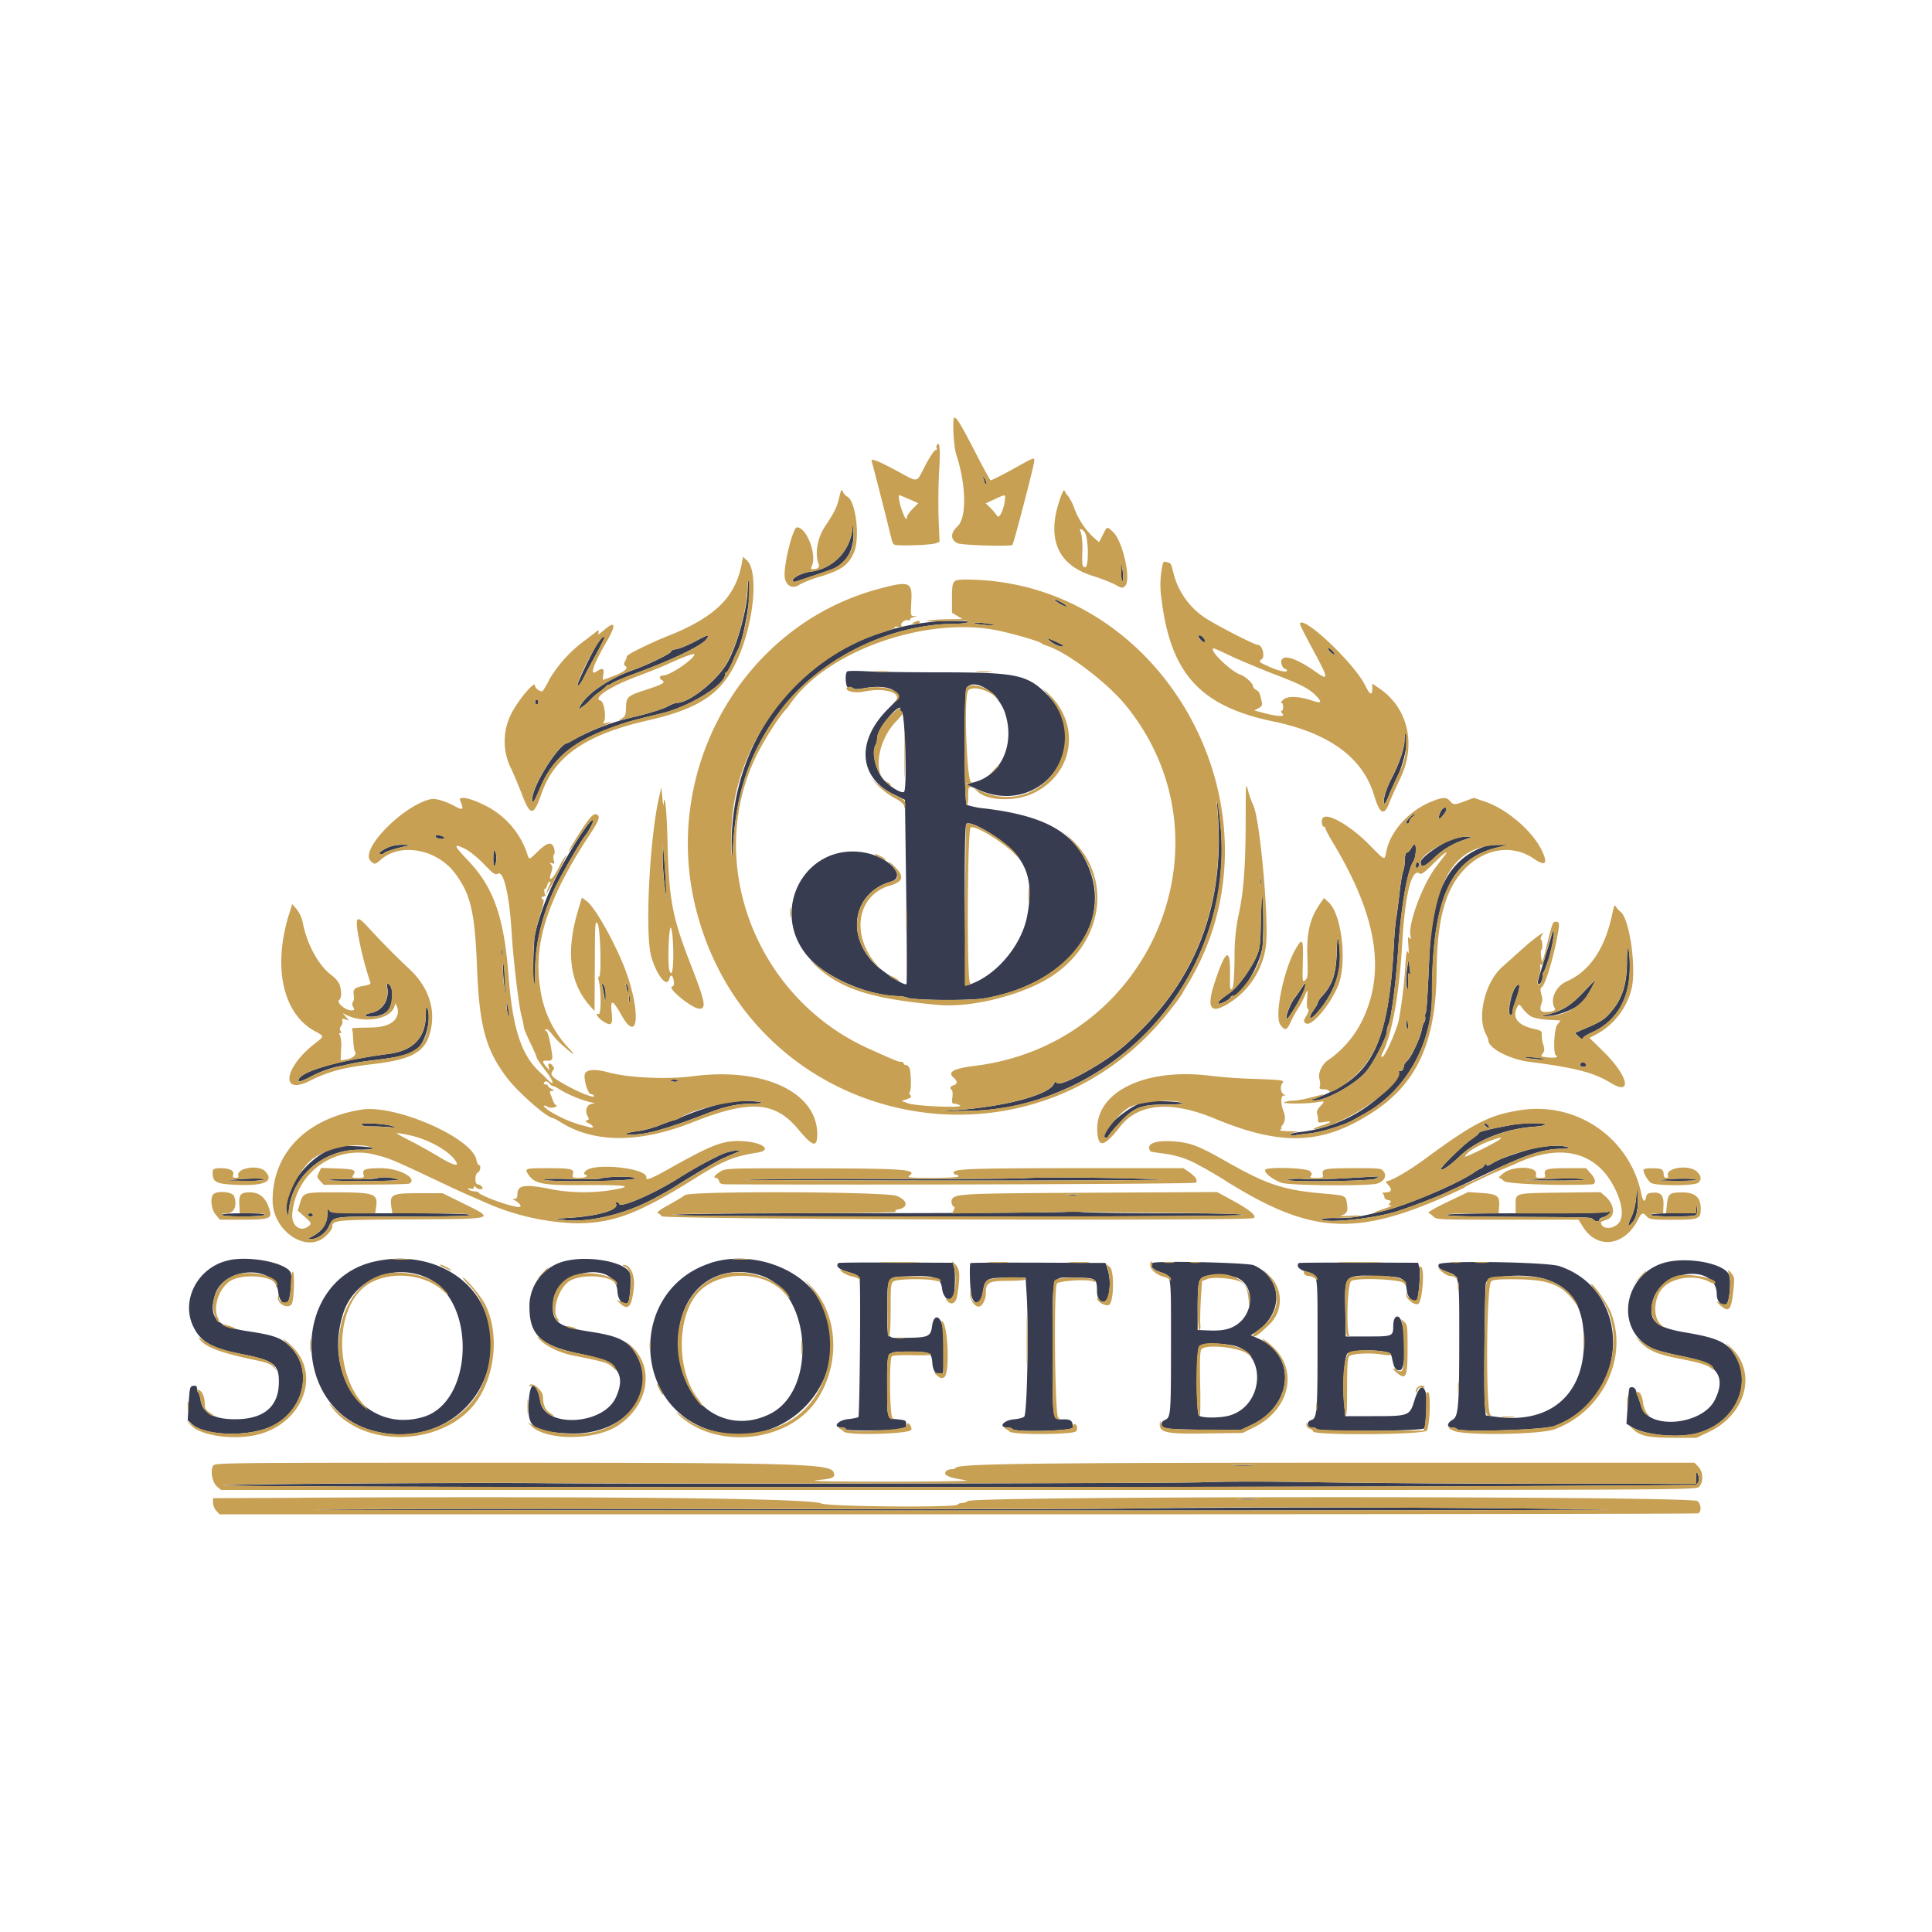 <!-- Generated by Vouchers4U.com --><svg xmlns="http://www.w3.org/2000/svg" width="200" height="200" viewBox="0 0 200 200" style="width:100%;height:100%;"><title>So Soft Beds</title><path fill="#fff" d="M0 0h200v200H0z"/><path fill="#373c51" d="M101.82 49.59c.12.46.2.59.3.49.05-.04-.03-.26-.17-.49l-.24-.42.1.42zm-13.56 4.93a4.98 4.98 0 0 1-4.42 4.67c-.82.12-1.78.6-1.78.92 0 .1.13.14.29.1.65-.21 3-1 3.69-1.25 1.56-.57 2.4-2.01 2.31-3.96-.03-.63-.07-.85-.1-.48zm27.82 4.73c-.01.6.04 1 .12.92.08-.09.09-.57.02-1.08l-.12-.92-.02 1.08zM77.4 60.88c0 1.93-1 5.65-2.04 7.6-1 1.87-3.97 4.28-5.28 4.28-.17 0-.63.18-1.03.4-.4.22-1.82.67-3.15 1a24.09 24.09 0 0 0-7.1 2.75l-.04.01c-.8 0-3.4 3.99-3.64 5.6-.14.93.16.59.77-.9 1.2-2.9 3.17-4.67 6.78-6.06 2-.77 2.5-.92 5.79-1.7 2.87-.69 6.6-2.97 6.6-4.04 0-.13.07-.23.15-.23s.34-.47.6-1.04c.34-.8.55-1.24.76-1.67l-.16.35c.7-1.39 1.58-7.14 1.1-7.14-.06 0-.1.36-.1.8zm31.74 1.19c.15.24 1.26.86 1.26.7 0-.08-.3-.3-.68-.5s-.64-.28-.58-.2zm-12.57 2.3c-12.39 1.17-21.2 11.24-20.82 23.8.03 1.23.05 1.17.15-.75.33-5.62 1.86-9.89 5.03-14.04 3.94-5.17 11.04-8.7 17.68-8.8a5.8 5.8 0 0 0 1.72-.18c.08-.14-2.46-.16-3.76-.04zm4.66.23a8.5 8.5 0 0 0 1.34.12c.54 0 .52-.01-.17-.14-.4-.07-.86-.12-1.33-.12-.55 0-.53.01.16.14zM71.9 66.43c-.69.37-1.53.71-1.88.77-.33.05-.58.15-.54.22.1.17-2.37 1.39-3.91 1.93-2.53.9-4.82 2.45-5.52 3.76l-.19.36.52-.36c.27-.2.5-.41.72-.65.27-.29.55-.54.86-.77h.02c.37-.28.72-.57.77-.65.06-.08.15-.14.2-.13.07.01.3-.1.5-.24.22-.13 1.29-.58 2.38-.98 3.8-1.4 6.89-2.88 7.32-3.54.35-.53.21-.5-1.25.28zm52.17-.53c0 .07.15.27.33.44.38.34.5-.01.13-.38-.23-.23-.46-.26-.46-.06zm-62.14.59c-.47.69-1.95 3.7-2.1 4.27-.15.54.3.05.67-.75.13-.28.65-1.25 1.15-2.17s.9-1.73.91-1.8c.02-.28-.27-.08-.62.45zm46.97.02c.5.36 1.17.55 1.17.33 0-.09-1.42-.75-1.61-.75-.07 0 .13.19.44.42zm28.75.91c.17.19.38.34.47.34s.03-.15-.14-.34c-.16-.18-.37-.33-.46-.33s-.04.15.13.33zm-49.96 2.1c-.26.27-.14 1.73.13 1.63a.53.53 0 0 1 .47.08c.17.14.5.14 1.21 0 1.42-.25 2.64-.12 3.15.36.56.53.57.5-.72 1.8-3.32 3.31-3.06 7.08.6 8.85l1.15.56.13 9.49c.07 5.22.08 9.53.03 9.58-.2.21-2.3-1.13-3.3-2.1-3.02-3-2.17-7.38 1.65-8.49 1.76-.51-.19-2.62-2.81-3.04-6.07-.98-9.8 6.06-5.73 10.8 1.8 2.1 6.03 3.97 9.2 4.07.44.01.91.08 1.06.16.57.29 6.43.34 8.02.07 8.7-1.52 13.49-7.88 10.55-14.05-1.54-3.25-4.48-4.84-10.38-5.58a9.47 9.47 0 0 1-2.03-.39c-.27-.26-.28-11.8-.02-12.12.9-1.09 3.36.57 4.02 2.7 1 3.21-.45 6.37-3.25 7.08l-.8.21 1.23.55c6.61 2.98 12.22-4.8 7.12-9.87-2.04-2.03-3.14-2.26-10.81-2.27-3.34 0-6.9-.05-7.9-.11s-1.9-.05-1.97.02zM55.4 72.67c0 .14.07.25.17.25s.16-.1.16-.25c0-.13-.07-.25-.16-.25s-.17.12-.17.25zm37.78.7c-.06.05.02.2.18.32.34.25.55 7.95.23 8.28-.24.23-1.55-.56-2.18-1.34-.8-.95-1.2-2.84-.75-3.55.06-.11.14-.44.15-.72.05-.82 1.79-3.1 2.37-3.1.06 0 .06.05 0 .1zm52.22 3.22c0 .86-.5 2.35-1.36 4.03a8.19 8.19 0 0 0-.76 2.02c-.1.83.1.7.5-.3.14-.37.58-1.34.97-2.16.67-1.4 1.18-4.26.75-4.26-.05 0-.1.3-.1.68zm-19.36 7.25c.84 10-2.33 18.03-9.64 24.41-2.12 1.85-6.68 4.36-7 3.85-.1-.17-.18-.13-.32.14-.61 1.14-5.14 2.33-10.2 2.69-1.94.13-1.89.14.94.07a25 25 0 0 0 9.85-2c10.81-4.47 17.7-15.67 16.71-27.18-.08-1.01-.19-1.9-.33-2.77l.03.19c-.11-.53-.12-.36-.04.6zm23.23-.04c-.2.25-.43.96-.3.96.17 0 .76-.74.76-.95 0-.28-.24-.28-.45-.01zm-3.34.84c-.4.42-.46.62-.2.62.1 0 .17-.11.17-.25 0-.12.17-.35.37-.5.2-.14.3-.25.2-.25s-.34.17-.54.38zm-85.96 2c-2.22 3.35-3.92 7.07-4.57 10.03-.2.85-.27 5.05-.1 5.21.06.06.1-.62.1-1.5 0-2.6.73-5.66 2-8.36.64-1.36 2.8-5.1 3.23-5.58.23-.27.77-1.26.77-1.43 0-.37-.46.15-1.43 1.62zm42.26-.55c3.85 2.3 4.9 4.55 4.1 8.74-.6 3.14-3.33 6.3-6.18 7.16-.29.08-.4-16.36-.12-16.7.18-.2 1.05.1 2.2.8zm-57.16.48c0 .2.67.37.89.23.1-.05.02-.15-.15-.23-.45-.17-.74-.17-.74 0zm105.41.25c-1.17.38-3.42 1.96-3.41 2.41.01.64.36.54 1.29-.33.9-.89 2-1.57 3.23-1.97l.06-.02.83-.3h-.66c-.37 0-.97.1-1.34.21zM68.6 88.67c0 .83.1 2.22.21 3.09l.22 1.58-.08-1.58c-.04-.87-.14-2.26-.2-3.09l-.13-1.5-.02 1.5zm-28.47-.92c-.74.33-1.08.67-.67.67.14 0 .3-.06.34-.14.1-.14 1.74-.62 2.6-.75.23-.03-.03-.07-.58-.08h-.19c-.54 0-1.06.1-1.53.3h.03zm105.94.09c-.13.23-.32.42-.43.42-.12 0-.2.3-.22.83v.03c0 .4-.06.77-.18 1.12l.01-.02c-.08.15-.24 1.07-.35 2.04s-.25 2.12-.33 2.58c-.09.46-.2 1.58-.25 2.5-.5 9.9-2 13.52-6.48 15.65-.88.42-1.74.77-1.9.78-.18 0-.2.05-.08.1.85.34 4.3-1.47 5.54-2.92.74-.84 2.17-3.6 2.17-4.19 0-.2.07-.5.16-.68.27-.5.8-4.52 1-7.66.3-4.5.94-8.28 1.59-9.27.26-.4.35-1.73.11-1.73-.08 0-.24.2-.36.42zm7.49-.17c-2.89 1.06-4.56 3.47-5.34 7.67-.08.46-.22 2.74-.32 5.06s-.22 4.32-.3 4.42a.82.82 0 0 0-.06.5v-.01c.03.17-.02.39-.1.5-.09.11-.22.5-.28.87-.15.79-1.04 2.69-1.46 3.11-.17.17-.3.34-.32.38-.1.54-.23.76-.41.69-.13-.05-.19 0-.14.13.04.12-.25.63-.65 1.12a14.85 14.85 0 0 1-9.61 5.08c-.55.06-1 .18-1 .27s.2.12.45.07c.25-.05.95-.14 1.55-.2 1.18-.12 3.64-.87 4.52-1.39l1.25-.7c4.17-2.33 6.9-7.14 6.9-12.18 0-9.88 1.85-14.13 6.66-15.3l1.25-.3h-1c-.55 0-1.27.09-1.6.2zm-102.5 1.17c0 .7.06.93.17.75.09-.14.16-.47.16-.75s-.07-.61-.16-.75c-.11-.17-.16.04-.16.75zm95.5.76c0 .2.08.3.17.24s.17-.2.17-.34c0-.13-.08-.24-.17-.24s-.17.15-.17.34zm-16.12 1.66c0 .41.04.58.07.37.04-.2.04-.54 0-.75s-.07-.04-.07.38zm.08 4.11c-.05 2.57-.1 2.88-.48 3.72-.64 1.38-1.94 3.14-2.71 3.67-.94.65-1.31 1-1.2 1.13.13.13 1.27-.46 1.27-.66 0-.08.1-.14.23-.14.92 0 2.87-3.3 3.07-5.19.12-1.1.08-5.15-.05-5.28-.03-.02-.08 1.2-.13 2.75zm30.07 1.55c-.11.42-.48 1.62-.8 2.67-.71 2.3-.69 2.2-.45 2.28.17.06.5-.85.36-1-.03-.03.03-.17.14-.3a14.4 14.4 0 0 0 1.02-3.94c-.06-.4-.09-.37-.27.3zm-22.21 1.75c-.09 2.21-.44 3.25-1.48 4.42-.2.2-.38.44-.5.72v.01c0 .1-.2.46-.45.8-.62.9-.3 1.03.43.18 1.9-2.2 2.65-4.62 2.22-7.2-.14-.87-.15-.8-.23 1.08zm30.05.87c-.02 2.5-.54 4-1.87 5.45-.58.63-1 .87-2.98 1.7l-.55.25.39.37c.26.24.41.3.45.16.03-.12.4-.36.83-.55 2.67-1.18 4.04-3.55 4.02-6.91a9.1 9.1 0 0 0-.15-1.84c-.08-.2-.13.35-.15 1.37zm-116.49-.95c0 .32.04.45.08.3.04-.17.04-.43 0-.6s-.08-.02-.08.3zm93.74 1.6c-.15 1.05-.13 1.94.03 2.2.07.1.1-.27.08-.84-.04-.74 0-.95.1-.7.11.22.13.07.06-.5-.12-1.08-.15-1.1-.27-.15zm-93.6.41c.02.5.1 1.36.16 1.9.1.71.11.48.04-.83-.08-1.9-.22-2.65-.2-1.07zm111.78 2.17c-1.33 1.38-2.08 1.84-3.7 2.27l-.84.22 1.03-.09c1.15-.08 2.92-.82 3.5-1.45.28-.3 1.43-2.3 1.32-2.3 0 0-.6.6-1.31 1.35zm-123.75-.42c.16 1.22-.55 2.28-1.66 2.5-.81.17-.83.4-.04.4.91 0 1.75-.41 1.98-.96.3-.76.28-2.01-.06-2.33-.28-.27-.3-.25-.22.4zm22.3-.01c.07.37.17.9.2 1.17.05.32.09.2.1-.35.02-.5-.07-.97-.21-1.16-.22-.3-.23-.26-.1.34zm2.43-.17c.14.62.23.75.23.33-.01-.22-.07-.41-.17-.58-.13-.18-.14-.11-.06.25zm69.95.05c-.27.4-.5.75-.76 1.08l.03-.04c-.48.62-1.01 1.99-.87 2.22.11.19 1.66-2.41 1.86-3.14.2-.7.13-.74-.26-.12zm22.13-.07c-.52.63-.93 2.94-.52 2.94.1 0 .17-.14.17-.31s.12-.64.27-1.04c.56-1.53.6-2.2.09-1.6zm-91.81 1.27c0 .33.03.46.08.3.04-.17.04-.43 0-.59-.05-.16-.08-.03-.08.3zm-12.67.59c0 .27.06.72.13 1 .18.69.18 0 0-.84-.1-.55-.13-.58-.13-.16zm-8.36 1.1c-.02 2.3-1.31 3.66-3.8 3.98-5.43.72-9.38 1.88-9.38 2.77 0 .16.34.06 1.13-.33a11.1 11.1 0 0 1 3.22-1.18h.07c1.67-.39 1.62-.38 3.99-.68 2.12-.25 3.33-.62 3.98-1.2.81-.74 1.37-3.07.97-4.05-.14-.34-.17-.23-.18.7zm101.5.89c0 .22.05.44.13.5.07.03.1-.15.06-.42-.08-.6-.2-.64-.2-.08zm12.34 3.49c.04.03.56.1 1.15.15.68.06.93.04.67-.04-.41-.14-1.96-.23-1.82-.11zm5.77.54c-.22.22-.12.4.23.4.2 0 .32-.1.28-.2-.08-.25-.36-.35-.52-.2zm-94.29 1.8c0 .14.68.21.76.08.06-.09-.1-.15-.33-.15s-.43.03-.43.06zm5.85 2.28a28.3 28.3 0 0 0-4.76 1.56c-.22.12-.47.22-.73.3h-.02c-.23.05-.88.29-1.45.52-.7.27-1.5.5-2.34.62h-.06c-1.7.25-1.28.47.49.27 1.23-.13 3.8-.94 6.78-2.11 1.85-.72 3.1-1 4.66-1.02.93-.02 1.21-.07.92-.16a11.1 11.1 0 0 0-3.5.03zm43.18-.02c-1.76.38-5.3 3.67-3.94 3.67.13 0 .25-.07.25-.14s.48-.66 1.08-1.3c1.52-1.68 2.25-1.97 4.78-1.98 1.07 0 1.9-.06 1.82-.13-.2-.2-3.2-.3-4-.12zm-81.03 2.31c0 .12.37.2.96.2.53 0 1.37.03 1.87.07.8.08.85.06.42-.09-.77-.26-3.25-.4-3.25-.18zm116.33.1c.12.14.29.26.38.26s.07-.11-.04-.25c-.12-.14-.29-.25-.38-.25s-.07.1.04.25zm2.92-.07c-1.78.3-3.57.71-3.53.83.01.07-.38.4-.89.75-.8.55-3.2 2.92-3.09 3.05.16.15 1-.43 1.96-1.35 1.73-1.67 4.65-2.84 7.64-3.07.73-.05 1.28-.16 1.23-.24-.1-.18-2.18-.16-3.32.03zM34.17 119c-2.68 1.13-5.03 4.6-4.45 6.56.14.46.14.46.16.04.13-3.57 3.41-6.57 7.2-6.58 2.21 0 1.95-.28-.35-.37-1.4-.06-1.7-.02-2.56.35zm123.8.09c-2.06.64-2.87.96-3.52 1.36-.4.25-.56.28-.56.13 0-.16-.08-.14-.23.06-.12.16-.27.3-.32.3s-.42.21-.82.48c-1.74 1.17-6.77 3.3-9.22 3.92-2.66.66-3.35.76-4.93.76a6.1 6.1 0 0 0-1.61.1c.5.5 5.9-.1 8.14-.9a60.55 60.55 0 0 0 4.6-1.75 296.46 296.46 0 0 0 5.14-2.42c3.44-1.63 5.19-2.19 6.9-2.2.77-.01 1-.06.76-.16-.73-.31-2.79-.16-4.33.32zm-83.25.4a42 42 0 0 0-4.66 2.59c-2.59 1.6-5.83 2.98-5.96 2.55-.04-.1-.15-.2-.24-.2-.1 0-.13.12-.07.25.21.57-1.9 1.2-4.7 1.38l-1.78.11 1.16.13c2.43.27 6.09-.58 8.91-2.06 1.13-.58 2.04-1.1 2.92-1.67l-.13.07c2.7-1.66 4.2-2.52 4.72-2.75l1.17-.5.58-.27h-.5c-.28 0-.92.16-1.42.37zm-35.66 2.47c-.23.1-1.45.14-2.7.12-1.26-.03-2.34 0-2.4.07-.07.06 1.6.11 3.7.11 2.13 0 3.7-.06 3.56-.14a3.97 3.97 0 0 0-2.16-.16zm23.12.04c-.3.08-1.76.1-3.25.05-1.58-.05-2.66-.02-2.61.07.15.25 8.73.17 9.32-.09.6-.26-2.47-.3-3.46-.04zm44.04-.04c-.87.07-7.4.1-14.5.08s-13.66.01-14.58.06c-.92.06 9.06.1 22.17.11 13.4 0 22.45-.05 20.66-.12-4.72-.19-11.95-.25-13.75-.13zm33.25 0c-1.37.09-3.34.13-4.37.1a6.58 6.58 0 0 0-1.88.07c0 .26 8.7.15 9.17-.11l.42-.24-.42.02c-.23 0-1.54.08-2.92.16zm-115.16.14c-1.25.1-1.2.1.78.14a9.52 9.52 0 0 0 2.2-.11c.1-.16-1.1-.17-2.98-.03zm134.66 0c-1.84.08-1.59.1 1.67.11 2.1.01 3.6-.04 3.33-.11-.56-.14-1.84-.14-5 0zm13.34 0c-.98.09-.8.11 1.04.14 1.21.01 2.2-.03 2.2-.1 0-.15-1.69-.17-3.24-.04zm-2.94 1.92a6.38 6.38 0 0 1-.46 1.9c-.46.97-.44 1.2.06.64.45-.51.64-1.44.56-2.8l-.06-.91-.1 1.17zm-58.77-.3c.25.04.67.04.92 0s.04-.07-.46-.07-.71.03-.46.07zm64.98 1.34-.02.54h-2.34c-1.44 0-2.33.06-2.33.17 0 .2 4.32.22 4.64.02.14-.08.2-.35.15-.7l-.07-.57-.03.54zm-141.69.59c0 1.03-.52 1.8-1.58 2.35-.5.26-.5.27-.09.27.61 0 1.45-.57 1.77-1.2.61-1.22.02-1.14 7.76-1.14 4.54 0 6.97-.05 6.97-.16s-2.52-.17-7.24-.17c-6.72 0-7.25-.02-7.41-.3-.14-.23-.17-.16-.18.35zm76.5-.2c-.41.07-9.78.13-20.8.14-13.32 0-20.02.07-19.95.18.14.23 59.08.23 59.08 0 0-.11-2.8-.17-8.04-.18-4.42 0-8.38-.06-8.8-.13a5.8 5.8 0 0 0-1.5 0zm56.17-.05c0 .15-2.12.2-8.42.2-5.5 0-8.42.06-8.42.17s2.46.18 6.96.2c8.4.04 8 .03 8.25.27.23.24.63.26.63.03 0-.09.18-.2.4-.27.46-.11.87-.52.7-.68-.05-.06-.1-.02-.1.08zm-143.59.37c.14.21 4.09.21 4.42 0 .17-.11-.53-.17-2.13-.17-1.55 0-2.35.06-2.29.17zm8.92 0c0 .09.11.16.25.16s.25-.07.25-.16c0-.1-.11-.17-.25-.17s-.25.07-.25.17zm-8.13 4.68c-3.26.64-5.14 4.18-3.7 6.98.77 1.51 1.9 2.13 4.98 2.75 3.42.67 3.9 1.08 3.82 3.17-.1 2.23-1.5 3.44-4.08 3.56-2.45.1-3.82-.57-4.01-1.97-.05-.37-.15-.72-.23-.77-.09-.05-.15-.24-.15-.42 0-.26-.1-.33-.37-.29-.36.05-.38.16-.49 1.8l-.1 1.76.48.43c1.4 1.23 6.03 1.31 8.34.13 3.25-1.65 4.16-5.81 1.8-8.16-.91-.93-1.68-1.2-4.32-1.6-3.3-.48-4.18-1.41-3.48-3.75.88-2.94 6.22-3.2 6.55-.33.11 1.05.73 1.55 1.07.88.2-.39.37-2.31.25-2.8-.26-1.02-4.02-1.84-6.36-1.38zm35.25 0a4.81 4.81 0 0 0-4.2 4.98c.03 2.84 1.28 3.93 5.45 4.76 3.6.72 4.63 2.03 3.48 4.5-1.32 2.83-7.28 3.16-7.8.43-.43-2.35-1.1-2.26-1.22.15-.13 2.51.48 2.95 4.2 3.12 5.47.24 9.13-3.85 7.08-7.9-.83-1.64-1.83-2.17-4.94-2.64-3.37-.52-4-1.02-3.8-3.09.32-3.34 6.5-4.32 6.66-1.05.05.9.67 1.58 1.08 1.17.21-.22.38-2.55.21-3.06-.35-1.07-3.67-1.8-6.2-1.38zm-20.35.17c-8.5 2-8.6 15.12-.1 17.47 7.42 2.06 13.87-4.14 11.92-11.47-1.24-4.65-6.4-7.27-11.82-6zm34.9.13c-8.59 2.77-8.23 15.25.5 17.45 8.1 2.05 14.86-6.45 10.79-13.59-1.95-3.43-7.15-5.2-11.3-3.87zm99.18-.14c-4.7.93-5.79 7.16-1.57 9.02.39.17 1.66.5 2.84.74 3.7.73 4.73 2.05 3.53 4.51-1.28 2.65-6.87 3.18-7.63.72l-.36-1.08-.22-.63c-.1-.29-.52-.4-.66-.16-.04.06-.12.92-.18 1.9l-.12 1.76.62.37c1.4.82 4.75 1.12 6.7.6 3.65-.97 5.62-4.61 4.14-7.65-.81-1.65-1.82-2.18-5.22-2.75-3.23-.54-3.98-1.2-3.54-3.17.75-3.38 6.65-4.07 6.65-.78 0 .8.63 1.36 1.04.95.27-.27.45-2.31.25-2.93-.34-1.13-3.79-1.9-6.27-1.42zm-85.94.14c-.33.33.02.64 1.01.93.82.23 1.1.4 1.17.66.14.52.01 14.21-.12 14.35-.07.06-.56.17-1.09.22-1.07.12-1.63.86-.64.86.24 0 .43.08.43.17 0 .12 1.03.16 3.12.13l3.13-.05v-.5c0-.48-.04-.5-.86-.59-1.17-.12-1.1.07-1.11-3.4-.01-3.82-.15-3.6 2.28-3.6 2.23 0 2.3.05 2.4 1.22.08.92.52 1.35 1.04 1.03.24-.15.2-4.3-.04-5.08-.32-1.03-.88-.95-1.03.16-.14 1.09-.37 1.2-2.6 1.23-2.22.03-2.04.32-2.03-2.99 0-3.39-.05-3.3 1.97-3.37 2.97-.13 3.55.08 3.7 1.31.11.88.81 1.48 1.12.97.19-.3.28-2.56.13-3.12l-.15-.57-5.88-.02c-3.23-.02-5.91 0-5.95.05zm13.66 0c-.1.1-.08 1.98.04 2.98.18 1.48 1 1.5 1.24.02.22-1.39.39-1.48 2.57-1.48h1.86l.11 1.77c.22 3.51.05 12.12-.24 12.59-.07.12-.57.25-1.1.3-1.07.1-1.64.84-.65.84.23 0 .46.07.52.16.22.36 6.25.21 6.25-.15 0-.67-.18-.85-.9-.85-1.26 0-1.19.48-1.19-7.21 0-8.23-.24-7.45 2.36-7.45 2.12 0 2.23.06 2.23 1.4 0 1.23.99 1.52 1.2.35a5.3 5.3 0 0 0-.1-2.64l-.22-.64-6.96-.03c-3.82-.01-6.98 0-7.02.05zm18.83 0c-.29.3.03.65.8.93 1.2.43 1.13-.08 1.13 7.36 0 7.33-.02 7.67-.6 7.94-.58.26-.5.73.14.88.3.07 2.16.14 4.13.15h3.58l1.1-.51c4.28-2.03 4.67-7.18.68-8.94l-.77-.34.42-.26c3-1.9 2.96-5.6-.1-6.98-.62-.28-10.24-.49-10.5-.23zm15.17 0c-.32.32.01.68.83.92 1.18.34 1.1-.18 1.1 7.6 0 6.97-.05 7.55-.66 7.74-.5.16-.45.76.07.76.22 0 .45.07.5.16.19.3 11.04.23 11.15-.08.18-.47.3-3.17.15-3.67-.28-.95-.73-.65-1.18.8-.5 1.6-.54 1.62-4.39 1.62h-2.78l-.12-1.44c-.15-1.94.04-4.73.36-5.05.29-.3 2.24-.42 3.57-.23.9.14.92.15 1.06.8.2.96.34 1.17.79 1.17.76 0 .6-5.25-.16-5.54-.3-.13-.52.26-.52.96-.01 1.06-.08 1.08-2.62 1.08h-2.3l-.05-2.79c-.06-3.7-.18-3.6 3.88-3.45 2.1.07 2.33.2 2.5 1.53.1.75.67 1.26 1.03.91.19-.2.4-2.77.27-3.3l-.14-.53-6.14-.02c-3.37 0-6.16.01-6.2.05zm14.48.13c-.13.34.07.5.97.82 1.17.43 1.15.33 1.15 6.45 0 7.51-.08 8.48-.7 8.83-.59.34-.62.79-.06.79.22 0 .44.06.5.15.23.37 8.93.12 10.07-.29 7.87-2.82 8.24-14 .55-16.56-1.32-.44-12.32-.6-12.48-.19zm-104.7 1.41c5.11 2.37 4.78 12.89-.45 14.4-5.82 1.7-10.34-4.14-8.27-10.7 1.11-3.54 5.25-5.3 8.72-3.7zm34.42-.28c5.34 1.59 6.04 11.98.97 14.4-3.93 1.88-7.98-.27-9.07-4.83-1.54-6.44 2.5-11.23 8.1-9.57zm49.55.34c1.54.79 1.6 3.23.13 4.54-.77.67-1.64.9-3.16.84l-1.2-.05v-2.25c.01-2.8.09-3.1.79-3.32.75-.23 2.8-.1 3.44.23zm31.43-.03c3 .8 4.33 2.84 4.33 6.61 0 5.49-3.54 8.49-9.08 7.74l-1.08-.15-.1-1.09c-.12-1.15-.02-11.99.11-12.63.15-.7 3.83-1 5.82-.47zm-32.06 6.95c3.56.66 3.34 6.2-.29 7.26-.95.28-2.91.28-3.18 0-.3-.29-.27-6.85.03-7.15.32-.33 2-.38 3.44-.11zm.19 12.46c.52.02 1.39.02 1.91 0 .53-.04.1-.07-.96-.07s-1.48.03-.95.07zm47.8 1.16-.01.71h-15.3c-8.4 0-19.11-.08-23.79-.16-5.15-.09-9.84-.08-11.91 0-2.51.12-58.66.2-68.42.1-7.44-.08-33.08.1-33 .22.18.3 152.18.22 152.49-.09.28-.29.31-.64.1-1.15-.12-.26-.15-.18-.16.37zm-47.3 2.34c.53.03 1.36.03 1.84 0 .47-.04.04-.07-.97-.07s-1.4.03-.87.07zm-8.71.9c-3.17.09-21.5.12-40.75.09-19.25-.04-39.73-.02-45.5.04s23.85.11 65.83.11 72.13-.05 67-.11a2132 2132 0 0 0-46.58-.13z"/><path fill="#c7a053" d="M98.7 43.55c-.07.94.08 2.9.29 3.5 1.04 3.17 1.1 6.56.12 7.45-.73.67-.73 1.38 0 1.73.46.22 5.5.37 5.7.17.13-.13 2.25-8.25 2.25-8.64 0-.44.13-.5-2.27.84-1.17.64-2.18 1.14-2.24 1.12s-.68-1.13-1.36-2.46c-1.97-3.84-2.42-4.53-2.49-3.71zm-1.71 2.52c-.07.1-.07.26-.02.35s0 .17-.12.17-.6.7-1.06 1.58c-.97 1.88-.64 1.82-2.94.58-1.83-.99-2.63-1.3-2.63-1.08a462.74 462.74 0 0 1 2.05 8.05c.17.68.2.7.86.73 1.39.04 3.35-.07 3.73-.21l.4-.15-.1-2.5c-.04-1.38-.02-3.56.06-4.86.14-2.2.06-3.13-.24-2.66zm5.14 4c-.1.1-.18-.02-.31-.48l-.1-.42.23.42c.14.23.21.45.18.49zm-15.24 1.36c-.25 1.09-.47 1.54-1.48 3.06-.8 1.2-1.08 2.8-.67 3.88.13.37-.07.55-.62.55-.18 0-.2-.08-.1-.29.59-1.13-.5-4.04-1.52-4.04-.39 0-1.28 3.41-1.28 4.9 0 1.1.8 1.6 1.59 1a13 13 0 0 1 2.2-.83c2.1-.66 2.8-1.16 3.37-2.42.68-1.5.23-5.34-.67-5.83-.21-.12-.37-.3-.47-.53-.1-.3-.17-.2-.35.55zm22.75.5c-1.27 3.91-.1 6.55 3.4 7.66.95.3 2.05.73 2.44.95.67.37.72.38 1 .1.64-.64-.26-4.66-1.26-5.57-.65-.6-.59-.62-1.05.29l-.4.77-.6-.53a7.83 7.83 0 0 1-1.94-2.94l-.02-.05c-.17-.49-.39-.9-.66-1.29l.01.02a2.1 2.1 0 0 1-.38-.58c-.04-.14-.29.38-.54 1.16zm-15.52-.26.94.42-.58.59c-.33.32-.6.72-.6.87 0 .44-.26.04-.56-.86-.25-.77-.35-1.43-.2-1.43.03 0 .48.19 1 .42zm9.93-.24c0 .98-.57 2.36-.81 1.99-.23-.32-.47-.6-.73-.86l-.47-.45.88-.41c1.02-.48 1.13-.5 1.13-.27zm-15.91 5.43c-.4.96-1.15 1.7-2.08 2.09h-.03c-.68.26-3.04 1.05-3.69 1.26-.15.05-.29 0-.29-.1 0-.31.96-.8 1.78-.92a4.97 4.97 0 0 0 4.42-4.67c.02-.38.06-.16.1.48.04.79-.03 1.39-.21 1.86zm24.12-1.81c.43.48.49 3.74.06 3.67-.29-.04-.31-.2-.28-1.67a6.82 6.82 0 0 0-.15-1.95c-.23-.42.01-.45.38-.05zm-35.45 3.19c-.63 3.42-2.55 5.42-7 7.33a41.31 41.31 0 0 0-4.3 1.94c-.39.22-.68.43-.64.45.04.03-.02.23-.14.44-.16.3-.17.43-.02.52.37.22-.01.6-1.04 1-1.48.56-1.87.72-2.26.88l1.08-.4c-.08.04-.1-.2-.04-.54.13-.67-.07-.78-.67-.36-.79.55-.4-.64 1.03-3.1 1.03-1.8.9-2.2-.37-1.1-.4.34-.58.44-.51.25.13-.34.02-.38-.3-.08l-1.03.79a13.72 13.72 0 0 0-3.72 4.05 7.55 7.55 0 0 1-.7 1.22c-.22.14-.8-.27-.8-.57-.01-.54-1.78 1.57-2.44 2.9a6.31 6.31 0 0 0-.04 5.69l-.01-.04c.3.64.82 1.88 1.15 2.75.88 2.27 1.2 2.25 2.03-.14 1.33-3.82 4.6-6.08 10.9-7.52 5.78-1.31 8.03-2.96 9.67-7.05 1.48-3.72 1.83-8.48.68-9.54l-.4-.37-.12.6zm43.51.38a9.6 9.6 0 0 0-.08 3.39c.93 7.71 4.02 11.1 11.51 12.66 5.84 1.2 9.33 3.76 10.5 7.67.58 1.94 1.04 2.18 1.56.8.16-.44.68-1.59 1.14-2.55 1.7-3.52.8-7.32-2.17-9.33l-.72-.49v.48c0 .8-.25.71-.74-.3-1.06-2.17-6.13-7.05-6.73-6.45-.08.08.1.47 1.6 3.27 1.34 2.5 1.34 2.72 0 1.77-1.93-1.36-3.29-1.82-3.53-1.19-.12.3.16.9.4.9.1 0 .16.08.16.17 0 .24-.94.02-2.01-.48-.92-.42-.93-.44-.59-.7.37-.3.05-1.48-.4-1.48-.38 0-4.76-2.27-5.66-2.93a7.85 7.85 0 0 1-3.07-4.45l-.01-.06c-.29-1.08-.23-.99-.7-1.13-.32-.1-.38-.04-.46.44zm-4.12 1.55c-.08.08-.13-.32-.12-.92l.02-1.08.12.92c.07.5.06.99-.02 1.07zm-17.35-.01c-.24.18-.3.48-.3 1.74v1.53l.55.33.54.33-1.42.01c-.78.01-1.75.07-2.16.15-.44.08.32.1 1.81.04 1.75-.06 2.54-.03 2.46.08-.05.1-.82.2-1.73.2-6.64.1-13.74 3.64-17.69 8.8-3.16 4.16-4.69 8.42-5.02 14.05-.12 2.13-.24 1.13-.17-1.5.21-8.97 6.87-17.7 15.55-20.41.8-.25 1.41-.51 1.37-.58-.04-.07.12-.08.36-.04.31.06.4.03.31-.12-.15-.24.39-.68.7-.56.12.04.21 0 .21-.1 0-.09.17-.2.38-.24.36-.07.36-.07.01-.1-.35-.01-.35-.06-.27-1.54.11-2.04-.2-2.14-3.62-1.2-13.9 3.86-22.3 18.73-18.67 33.08 5.8 22.9 35 28.92 49.32 10.15.33-.4.66-.86.98-1.33l.04-.07c0-.03.27-.5.6-1.04 10.5-17.39-1.95-41.02-22.02-41.8-1.34-.06-1.9-.02-2.12.14zM77.5 62.05a16.2 16.2 0 0 1-1.1 5.18c-.06.08-.27.51-.46.95l-.15.37c-.26.57-.53 1.04-.6 1.04s-.14.1-.14.23c0 1.07-3.74 3.35-6.6 4.03-3.3.79-3.8.94-5.8 1.7-3.6 1.4-5.58 3.16-6.78 6.06-.61 1.5-.9 1.84-.77.9.25-1.6 2.84-5.59 3.64-5.59.07 0 .5-.22.93-.48.59-.35 1.29-.69 2.01-.98l.12-.05c1.45-.57 1.78-.77 1-.58-.34.08-.45.06-.33-.05.33-.34.1-2.15-.3-2.25-.88-.23.95-1.45 3.8-2.52 1.19-.44 2.61-1.01 3.16-1.27 1.64-.75 2.75-1.15 2.75-1 0 .47-2.52 2.18-3.2 2.18-.41 0-.51.3-.17.48.44.25.14.43-1.71 1.03s-1.99.73-2 1.88c-.01.68-.08.85-.42 1.05-.33.2-.34.22-.08.17 2.8-.65 4.12-1.04 4.73-1.37.3-.18.64-.32 1-.4h.03c1.31 0 4.28-2.4 5.28-4.29a20.84 20.84 0 0 0 2.04-7.59c0-.44.05-.8.11-.8s.06.9 0 1.97zm32.88.72c0 .16-1.11-.46-1.26-.7-.06-.08.2 0 .58.2.38.2.68.42.68.5zm-15.75 1.65c-.3.13-.28.15.13.16.25 0 .45-.06.45-.16 0-.2-.12-.2-.58 0zm7.75.16c.7.13.7.13.17.14-.48 0-.94-.05-1.39-.13h.05c-.7-.12-.7-.12-.16-.13.32 0 .92.05 1.33.12zm.44.6c1.46.25 4.65 1.15 4.98 1.4.09.08.33.19.54.26 2.05.62 6.21 3.76 8.17 6.14 11.48 14.04 2.74 35.06-15.55 37.35-2.25.28-2.91.64-2.25 1.22.43.36.43.66 0 .8-.35.1-.43.32-.18.48.08.05.11.4.06.76-.07.57-.04.67.23.67.17 0 .42.08.56.18.4.28-4.6.07-5.4-.23l-.64-.24.55-.19c.45-.16.5-.23.33-.44-.12-.14-.14-.25-.06-.25.19 0 .17-2.11-.02-2.54-.07-.16-.23-.3-.36-.3s-.23-.07-.23-.16c0-.1-.12-.17-.27-.17-.29 0-.42-.05-3.32-1.35-11.83-5.31-17.16-19.54-11.5-30.66.86-1.66 2.35-3.96 2.93-4.49.05-.04.26-.33.47-.63 3.7-5.3 13.58-8.88 20.96-7.61zm-29.69.97c-.43.66-3.51 2.15-7.32 3.54-.95.33-1.74.67-2.5 1.04l.13-.06c-.21.15-.44.25-.5.24-.06 0-.15.05-.21.13-.05.09-.4.37-.77.64-.32.24-.61.5-.87.77a4.1 4.1 0 0 1-.72.65h-.01l-.52.37.2-.36c.7-1.3 2.98-2.86 5.5-3.76 1.55-.54 4.02-1.76 3.92-1.93-.04-.07.2-.17.55-.22.34-.06 1.18-.4 1.87-.77 1.46-.78 1.6-.8 1.25-.28zm51.38-.2c.37.38.25.73-.13.39-.34-.3-.44-.58-.2-.58.07 0 .23.09.33.2zm-61.97.1c0 .07-.41.87-.91 1.8s-1.02 1.88-1.15 2.16c-.37.8-.82 1.29-.67.75.4-1.49 2.77-5.58 2.73-4.71zm46.77.38c.4.18.74.37.74.41 0 .23-.67.03-1.17-.33-.68-.5-.56-.53.42-.08zm18.1 1.48c.95.44 2.92 1.27 4.39 1.84 2.93 1.12 3.75 1.55 4.48 2.32.62.65.5.78-.43.46-1.38-.46-2.51-.51-2.98-.12-.22.18-.32.34-.22.34.23 0 .25.84.02.84-.1 0-.05.14.1.3.32.36-.6.29-2.2-.15l-.73-.2.44-.23c.36-.2.42-.31.33-.68-.2-.91-.26-1.04-.58-1.21-.17-.1-.32-.27-.32-.39 0-.28-.82-1.04-1.26-1.17-.84-.25-2.9-2.13-2.9-2.63 0-.2.01-.2 1.86.68zm10.55-.49c.17.19.23.34.14.34s-.3-.15-.47-.34c-.17-.18-.23-.33-.13-.33s.3.15.46.33zM90.6 69.55c.34.03.9.03 1.25 0 .34-.04.06-.07-.63-.07s-.96.03-.62.07zm10.59 0c.39.03.99.03 1.33 0s.02-.07-.71-.07-1.02.03-.62.06zm-1.15 1.64c-.28.34-.25 11.87.03 12.14.1.1.15-.22.15-.87 0-.9.04-1.01.3-.94.15.05.1-.02-.13-.16l-.42-.26.42-.02c.25-.02.3-.06.15-.1-.44-.12-.75-7.95-.38-9.35.18-.68 1.88-.38 2.9.51l.41.37-.4-.46c-.84-.95-2.55-1.43-3.03-.86zm-12.38.03c-.2.33.9.57 1.74.38 2.16-.46 4.07.1 3.28.99-.18.2-.17.2.08.01 1.17-.88-1-1.78-3.28-1.36-.66.13-1.05.13-1.16.02-.2-.2-.55-.22-.66-.04zm20.89.79c4.47 5.17-.68 12.58-6.91 9.93l-.83-.35.45.4c1.03.93 3.88 1 5.69.13 4.23-2 4.98-7.18 1.52-10.36-.64-.59-.64-.58.08.25zm-52.83.66c0 .14-.07.25-.16.25s-.17-.1-.17-.25c0-.13.07-.25.17-.25s.16.12.16.25zm36.64 1.21c-.87.8-1.52 1.82-1.56 2.48 0 .26-.07.51-.16.74v-.02c-.48.78-.02 2.67.9 3.7.37.4.67.64.67.54 0-.1-.1-.23-.23-.29-1.66-.63-1.22-4.26.76-6.32.7-.74.8-.89.58-1.05-.14-.1-.2-.24-.15-.3.06-.05.06-.1 0-.1-.3.18-.57.39-.8.62zm1.27 4.3c0 2.1.02 2.94.05 1.86.03-1.08.03-2.8 0-3.83-.03-1.03-.05-.14-.05 1.97zm51.9-.88a5.83 5.83 0 0 1-.8 2.88c-.39.82-.82 1.8-.96 2.16-.4 1-.6 1.13-.5.3.04-.38.4-1.29.76-2.02.86-1.68 1.36-3.17 1.36-4.03 0-.36.05-.67.1-.67s.07.62.04 1.38zm-42.73 2.5-.5.54.55-.49c.2-.16.37-.34.53-.53 0-.14-.13-.02-.58.48zm-11.93 1.5a8 8 0 0 0 1.66 1.27l.04.02c.65.34.99.63 1.04.88.05.28.07.25.1-.14.01-.47-.07-.55-1.03-1a9.2 9.2 0 0 1-1.8-1.16v.01l-.74-.66.73.78zm38.08 4.08c-.02 4.48-.23 7.13-.76 9.46a20.86 20.86 0 0 0-.39 4.4c-.04 2.14-.1 2.95-.27 3.12-.19.18-.22-.04-.2-1.35.06-3.04-.43-2.82-1.6.73-.9 2.74-.38 3.35 1.66 2a8.3 8.3 0 0 0 3.66-5.8v-.05c.33-2.6-.62-13.06-1.3-14.51-.19-.39-.42-1.03-.52-1.42-.27-1.03-.27-1.07-.28 3.42zm-60.68-3.04c-1.03 4.24-1.54 14.5-.83 16.77.6 1.96 1.61 3.16 1.85 2.22.13-.53.37-.4.46.25.05.34 0 .52-.16.54-.6.13 2.07 2.3 2.82 2.3.74 0 .58-.76-.94-4.66-1.88-4.82-2.23-6.66-2.37-12.67-.08-3.24-.29-5.26-.4-3.83-.02.23-.08-.07-.13-.67l-.1-1.08-.2.83zm-23.63.38c-2.82.58-7.35 5.15-6.31 6.36.38.44.52.43 1.05-.05 2-1.83 5.79-1.17 7.7 1.34 1.64 2.18 2.08 4.02 2.3 9.8.24 6.04.89 8.46 3.07 11.36 1.2 1.58 4.22 4.23 4.85 4.23.05 0 .37.18.72.4 3.47 2.19 8.2 2.2 13.7.01 5.95-2.35 8.5-2.17 10.93.75 1.5 1.82 1.97 1.92 1.95.41-.07-4.32-5.64-6.87-12.88-5.92-2.64.35-6.67.17-8.75-.4-1.34-.37-2.24-.31-2.42.15-.17.47.3 2.1.62 2.1.1 0 .24.07.3.15.23.39-1.48-.28-3.14-1.22-1.21-.69-1.43-.95-1.11-1.35.17-.2.17-.3 0-.5-.3-.38-.54-.3-.42.12l.1.38-.34-.4c-.4-.44-.43-.65-.13-.64.7.03.79-.04.73-.59-.18-1.39-.5-2.6-.65-2.5-.1.05-.13.02-.04-.1.08-.16.28-.03.65.42.27.34.55.65.85.94 1.4 1.26 1.81 1.51.9.53a11.1 11.1 0 0 1-2.94-6.15c-.76-4.62.75-9.31 5.1-15.92 1.06-1.6 1.19-2.05.6-2.14-.32-.04-.93.76-2.4 3.17-.74 1.25-.2.6.81-.95.89-1.36 1.35-1.87 1.35-1.5 0 .17-.54 1.16-.78 1.43-.42.49-2.58 4.22-3.22 5.57-1.27 2.7-2 5.77-2 8.37 0 .88-.04 1.55-.1 1.5-.05-.05-.1-1.05-.1-2.23 0-2.19.17-3.25.86-5.4.22-.67.28-1.1.18-1.13-.25-.09-.21-.34.05-.3.13.01.73-.97 1.42-2.31.65-1.29 1.04-2.15.86-1.92a6.3 6.3 0 0 0-.6 1c-.67 1.4-1.29 1.91-.9.75.15-.47.15-.65-.01-.84-.17-.21-.16-.23.09-.14.26.1.28.05.18-.35-.06-.26-.05-.52.03-.57s.09-.33.01-.6c-.2-.76-.7-.66-1.67.29-1 .96-.88.96-1.21-.02a8.66 8.66 0 0 0-4.3-4.75c-1.48-.75-2.75-1-2.55-.5.42 1 .33 1.08-.66.54-.85-.46-1.9-.77-2.33-.68zm81.73 3.1a27.06 27.06 0 0 1-5.44 18.44 27.08 27.08 0 0 1-6.06 5.89A26.25 26.25 0 0 1 99.8 115c-2.83.07-2.88.06-.94-.07 5.06-.36 9.59-1.55 10.2-2.7.14-.26.22-.3.32-.14.32.52 4.88-2 7-3.84 7.3-6.38 10.48-14.42 9.64-24.41-.09-.96-.07-1.13.03-.6.09.4.23 1.56.31 2.58zm22.02-2.92c-2.37.88-4.38 3-4.85 5.12-.25 1.12-.05 1.18-1.87-.65-1.93-1.95-4.38-3.33-4.75-2.66-.17.3-.07.88.16.88.08 0 .14.08.14.2 0 .1.37.79.82 1.53 4.42 7.37 5.4 13.07 3.1 18.06a10.73 10.73 0 0 1-3.59 4.32c-.66.4-1.14 1.37-.97 1.97.08.28.1.63.05.8-.08.23 0 .29.4.29.28 0 .53.08.56.2.12.34 1.84-.74 2.97-1.88 2.4-2.43 3.35-5.86 3.76-13.74.05-.92.15-2.04.23-2.5s.24-1.62.34-2.58.26-1.89.35-2.04c.08-.17.17-.68.18-1.13 0-.53.09-.83.21-.83s.3-.19.43-.42c.12-.23.29-.42.36-.42.24 0 .15 1.33-.11 1.73-.65 1-1.3 4.77-1.59 9.27-.2 3.15-.72 7.16-1 7.67-.09.17-.16.47-.16.67 0 .58-1.43 3.35-2.16 4.2-1.26 1.44-4.7 3.25-5.55 2.91-.12-.05-.06-.1.12-.1.29-.05.54-.14.76-.28.31-.19.33-.22.08-.16l-1.33.34c-.55.14-1.26.26-1.58.27a3 3 0 0 0-.93.15c-.42.18 2.2.2 3.3.02.91-.15.92-.15.37.45-.26.27-.37.54-.3.7.06.14.1.42.1.62-.01.35.04.37.63.27.94-.15.8.03-.27.37-1.23.38-1.02.53.26.16 3.18-.88 8.2-4.56 7.76-5.69-.05-.13 0-.18.14-.13.18.07.32-.15.42-.69 0-.04.14-.21.31-.37a9.8 9.8 0 0 0 1.46-3.13c.06-.36.19-.75.27-.86.09-.11.14-.34.11-.5a.82.82 0 0 1 .07-.5v.01c.07-.1.2-2.1.3-4.42.37-9.01 2.41-12.75 7.07-12.92l1.17-.04-1.25.31c-4.82 1.21-6.66 5.43-6.67 15.3 0 5.05-2.72 9.86-6.88 12.18-.39.21-.95.53-1.25.71-.89.51-3.35 1.26-4.53 1.39-.6.06-1.3.15-1.54.2-.26.05-.46.01-.46-.09 0-.09.28-.2.62-.23.34-.04.07-.08-.62-.1-.88-.02-1.18-.07-1-.19.13-.08.18-.16.1-.16-.08 0-.04-.12.08-.27.3-.37.36-.9.14-1.42-.31-.76-.32-1.65 0-1.66.22 0 .22-.03.01-.13-.31-.14-.4-.83-.15-1.13.28-.33.1-.36-3.1-.47a56.96 56.96 0 0 1-4.24-.3l.24.03c-6.96-.98-12.3 1.56-12.05 5.72.1 1.75.7 1.62 2.38-.52 1.88-2.4 5.27-2.68 9.71-.84 6.97 2.9 11.19 2.75 16.35-.58 4.67-3.02 6.62-7.3 6.69-14.6.04-5.36.89-8.5 2.84-10.57 2.08-2.2 5-2.66 7.2-1.14.97.66 1.35.63 1.14-.1-.61-2.14-3.52-4.87-6.15-5.79l-1.17-.4-.89.33c-1.1.42-1.23.42-1.59 0-.34-.4-.7-.4-1.7-.03zm1.33.91c0 .2-.6.95-.76.95-.13 0 .1-.7.3-.96.22-.27.46-.27.46.01zm-3.46.71c-.2.14-.37.37-.37.5s-.07.24-.17.24-.16-.05-.16-.12c0-.18.7-.88.9-.88.1 0 0 .11-.2.25zm-46.24.78c-.08.1-.2 16.8-.13 16.78.25-.04.72-.3.54-.31-.36-.02-.3-15.99.06-16.13.5-.19 3.27 1.48 4.46 2.68.57.59.62.6.3.16-.9-1.3-4.8-3.67-5.23-3.18zm11.03 1.87c5.5 6.16.82 14.44-9.13 16.17-1.59.27-7.45.22-8.03-.07a3.6 3.6 0 0 0-1.05-.16 15.24 15.24 0 0 1-8.72-3.52c-.4-.35-.33-.25.17.24 2.6 2.51 5.8 3.56 12.83 4.2 3.48.32 8.88-1.05 11.8-3 5.3-3.52 6.26-10.14 2.04-14.1l-.8-.76.9 1zm-65.26-.6c.18.08.25.18.16.23-.22.14-.9-.04-.9-.23 0-.17.3-.17.74 0zm105.85.34a8.27 8.27 0 0 0-3.3 1.99c-.92.88-1.27.97-1.28.33-.02-.8 3.27-2.62 4.75-2.62h.66l-.83.3zm-82.7 4.85.09 1.58-.22-1.58c-.13-.92-.2-1.99-.22-3.07v-.02l.01-1.5.13 1.5c.07.83.16 2.22.21 3.09zM42.4 87.53c-.86.13-2.5.6-2.6.75-.05.08-.2.14-.34.14-.4 0-.07-.34.67-.68a3.89 3.89 0 0 1 1.7-.29h-.01c.55.01.81.05.58.08zm5.88.42c.39.2 1.2.87 1.82 1.5.98 1.03 1.15 1.14 1.45.99.6-.33 1.2 2.3 1.43 6.32.17 2.68.71 7.3 1 8.38.14.53.25 1.07.25 1.2s.3.86.67 1.62c.37.76.67 1.45.67 1.55.01.09.42.69.91 1.33.87 1.12.98 1.7.18.9-.25-.26-.5-.5-.76-.74l-.02-.02c-1.9-1.73-2.82-4.54-3.23-9.9-.46-6.12-1.55-9.23-4.19-11.99-1.55-1.63-1.6-1.86-.18-1.15zm3.12.89c0 .28-.08.61-.17.75-.1.17-.16-.04-.16-.75s.05-.93.16-.75c.1.14.17.47.17.75zm98.15-.28-.86 1.13c-1.39 1.8-2.9 5.83-2.69 7.12.08.42.06.48-.1.28-.15-.2-.17 0-.1.83.05.64.03.92-.05.67-.1-.31-.16-.08-.24.92a50.24 50.24 0 0 1-.7 6.06c-.28 1.23-1.46 3.85-1.73 3.85-.13 0-.1-.16.05-.45.97-1.89 1.72-6.07 2.02-11.21.3-5.27 1-8 1.85-7.31.13.1.6-.25 1.36-1.03 1.14-1.12 1.67-1.5 1.19-.85zm-58.97-.08c.17.16 1.15.61 1.15.53 0-.1-.92-.59-1.1-.59-.06 0-.08.03-.05.07zm1.8 1.19c.74.94.7 1.35-.19 1.61-3.75 1.1-4.65 5.39-1.75 8.36.89.92.91.93.25.16-2.64-3.07-1.94-7.15 1.42-8.12 1.52-.44 1.57-1.02.2-2.26-.44-.38-.44-.37.06.25zm54.52-.17c0 .13-.07.28-.17.34s-.16-.05-.16-.24.07-.34.16-.34.17.1.17.24zm-16.38 2.13c-.04.21-.07.04-.07-.37s.03-.59.07-.38c.04.21.04.54 0 .75zm-73.64 0c-.1.2-.25.55-.31.79l-.11.42-.09-.45c-.05-.25-.03-.42.04-.38.06.04.16-.1.23-.34.05-.22.18-.41.27-.41.1 0 .1.13-.03.36zm49.58 1.04c0 .74.03 1.02.06.63.04-.4.04-1 0-1.34s-.06-.02-.06.72zm24.31 2c.1 2.88-.08 4.24-.74 5.55-.58 1.17-2 2.87-2.4 2.87-.12 0-.23.06-.23.14 0 .2-1.13.79-1.26.66-.12-.12.26-.48 1.2-1.12.76-.54 2.07-2.3 2.7-3.68.39-.84.43-1.15.5-3.72.03-1.54.09-2.78.11-2.75.03.03.09.95.12 2.05zm-70.94-.37c-1.26 4.17-.86 7.44 1.19 9.77l.53.6v-.5l.03-4.72c.01-3.9.03-4.2.28-3.85.29.41.43 5.5.15 5.5-.09 0-.1.2-.02.45.25.97.25 3.53-.02 3.43-.46-.18-.06.42.52.78.81.5.96.33.83-.96-.15-1.42.1-1.34 1.02.3 1.57 2.8 2.02.3.7-3.84-.9-2.78-3.3-7.22-4.3-7.97l-.5-.37-.42 1.38zm76.92-.9c-1.17 1.66-1.51 3.1-1.41 5.87.06 1.7.04 1.95-.22 2.2-.3.25-.3.17-.25-1.9.06-2.42-.03-2.58-.78-1.27-1.24 2.2-2.18 6.92-1.55 7.78.46.63.66.6 1.02-.18.26-.56.51-1.01.79-1.45l-.04.06c.23-.37.49-.82.57-1l.33-.75c.16-.35.18-.24.1.6-.05.68-.02 1.06.1 1.1s.06.27-.16.66c-.32.53-.33.61-.1.8.54.45 2.4-1.67 3.33-3.78 1-2.28.46-7.43-.93-8.72l-.49-.46-.3.44zM93.8 95.17c0 1.01.02 1.4.06.87.03-.53.03-1.35 0-1.83-.04-.48-.06-.04-.06.97zm-63.89-.5c-1.7 5.5-.61 10.33 2.73 12.1.93.5.93.5.04 1.19-3.3 2.52-3.73 5.51-.57 3.91 1.86-.94 3.5-1.37 6.37-1.7 4.03-.46 5.43-1.2 6-3.13.7-2.36-.02-4.74-2.03-6.66a77.16 77.16 0 0 1-4.2-4.24l-.05-.05c-1.28-1.43-1.47-1.28-1.09.87.35 1.84.77 3.4 1.29 4.92l-.08-.25c.09.22-.02.3-.53.4-1.07.18-1.27.35-1.17.98.05.3.01.62-.08.71-.11.12-.1.29.02.52.17.32.14.35-.22.35-.6 0-1.55-.83-1.23-1.07.25-.18.27-.82.05-1.6a2.75 2.75 0 0 0-.85-.97c-1.33-1-2.52-3.17-2.95-5.36a3.3 3.3 0 0 0-.65-1.46l-.46-.54-.33 1.08zm136.99-.06c-.75 3.6-2.35 5.95-4.75 7-1.12.5-1.73 1.9-1.2 2.76.15.23-.25.39-.97.39-.57 0-.64-.25-.33-1.12.04-.1 0-.45-.1-.75-.11-.41-.1-.6.07-.72.34-.25 1.09-2.65 1.53-4.91.33-1.65.32-1.84-.08-1.84-.34 0-.33-.02-1.02 2.72-.12.55-.25 1.03-.42 1.49l.02-.08c-.11-.14-.2-1.29-.1-1.22.07.04.12-.18.11-.5s-.07-.57-.14-.57-.04-.17.06-.37l.2-.36-.5.32c-.68.5-1.27 1-1.84 1.52l.02-.02-1.93 1.73c-1.77 1.54-2.66 5.13-1.73 6.93.15.27.27.58.27.67 0 .83 2.2 1.99 4.3 2.25 4.6.58 6.64 1.11 8.3 2.13 2.38 1.47 1.9-.68-.73-3.25l-1.4-1.37.81-.42a7.4 7.4 0 0 0 3.56-4.71c.5-2.2-.24-7.27-1.16-7.93a1.9 1.9 0 0 1-.45-.5v-.01c-.15-.25-.22-.12-.4.75zm-85.12-.1c0 .45.04.62.07.37.04-.25.04-.63 0-.83-.04-.2-.07 0-.07.46zM69.7 98.62c.01 1.8-.16 2.58-.4 1.84-.22-.7-.05-4.99.18-4.37.12.34.21 1.4.22 2.53zm90.76.1c-.25.89-.53 1.72-.64 1.85-.1.13-.17.27-.14.3.1.1-.16 1.05-.29 1.05-.29 0-.3-.23-.08-.87.13-.38.2-.83.14-1.03-.06-.24-.05-.28.06-.13.1.15.3-.3.6-1.41.67-2.4.67-2.4.74-1.85.02.25-.15 1.19-.4 2.08zm-21.8.95a8.45 8.45 0 0 1-2.3 5.12c-.73.86-1.05.74-.42-.17.18-.23.33-.5.43-.78l.01-.02c0-.1.23-.42.5-.73 1.05-1.17 1.4-2.21 1.48-4.42.07-1.88.09-1.94.23-1.08.08.5.11 1.44.07 2.08zm30.04.34c.03 3.36-1.35 5.73-4.02 6.91-.42.19-.8.43-.83.55-.04.13-.19.08-.45-.17l-.4-.36.57-.24c1.97-.84 2.4-1.08 2.98-1.7 1.33-1.45 1.84-2.96 1.86-5.46.01-1.02.07-1.57.15-1.37.07.19.14 1.01.14 1.84zm-116.7-1.13c-.05.17-.08.03-.08-.29s.04-.45.08-.3c.04.17.04.43 0 .6zm93.93 1.46c.07.58.05.73-.06.5-.11-.24-.14-.03-.1.7.02.58-.01.96-.09.84-.16-.25-.17-1.14-.03-2.19.13-.93.15-.92.28.15zm-93.67 1.33c.06 1.3.05 1.55-.04.84-.15-1.07-.22-2.85-.11-2.74.04.04.1.9.15 1.9zm39.79-.67c0 .04.22.2.5.34s.5.22.5.18c0-.05-.23-.2-.5-.35s-.5-.22-.5-.17zm72.63 1.38a5 5 0 0 1-4.35 2.8l-1.03.08.83-.22a6.7 6.7 0 0 0 3.7-2.27c.72-.74 1.3-1.35 1.32-1.35s-.2.43-.47.96zm-124.1.66c-.06 1.55-.71 2.22-2.2 2.22-.78 0-.77-.25.04-.4 1.11-.23 1.82-1.29 1.67-2.5-.08-.65-.07-.67.22-.4.2.2.29.5.27 1.08zm22.1.13c0 .55-.04.66-.09.34-.04-.28-.13-.8-.21-1.17-.13-.6-.13-.63.1-.34.14.19.22.66.2 1.17zm2.36-.67c0 .42-.09.29-.23-.33-.08-.36-.06-.43.06-.25.1.14.17.4.17.58zm69.98-.16c-.2.73-1.74 3.33-1.86 3.14-.14-.23.4-1.6.88-2.22.22-.3.46-.63.69-.98l.04-.06c.38-.62.45-.58.26.12zm22.2.13c-.08.3-.26.87-.4 1.27-.15.4-.27.87-.27 1.04s-.08.31-.17.31c-.42 0 0-2.3.52-2.94.32-.38.45-.25.31.32zm-92.06 1.25c-.04.15-.08.02-.08-.3s.04-.45.08-.29c.05.16.05.42 0 .58zm-12.48 1.45c-.01.52-.26-.58-.26-1.16 0-.42.02-.4.13.16.08.37.14.82.13 1zM41.16 105c-.22.89-1.17 1.35-2.8 1.37-1.9.03-2 .04-1.91.2.04.06.1.57.12 1.12.02.54.1 1.08.18 1.17.22.3-.22.7-.88.81l-.61.1.05-1.2a3.7 3.7 0 0 0-.12-1.43c-.12-.14-.11-.2.03-.2s.16-.07.04-.21-.1-.3.05-.52c.13-.17.18-.42.13-.56-.08-.2-.02-.23.3-.13l.4.13-.33-.38-.34-.39.34.17c1.83.93 4.6.47 5.01-.83l.12-.37.16.37c.1.2.12.55.06.78zm117.3.2c.32.18.98.32 1.8.37l1.29.07-.34.44c-.35.45-.45 3.19-.11 3.19.08 0 .1.06.05.15-.08.13-1.4.06-1.58-.09-.03-.03.04-.17.15-.31.17-.2.18-.4.04-.88-.1-.3-.16-.66-.16-1.03.04-.37-.05-.43-.8-.6-1.7-.38-2.31-1.18-1.73-2.27.18-.33.2-.32.55.16.2.28.58.64.85.8zm-114.12.65c-.22 2.54-1.32 3.38-5.04 3.83-2.38.3-2.33.29-4 .67-1.23.25-2.34.66-3.34 1.22l.06-.03c-.8.4-1.13.5-1.13.34 0-.9 3.94-2.06 9.38-2.78 2.48-.33 3.77-1.68 3.8-3.98 0-.92.04-1.03.18-.69.1.23.13.87.09 1.42zm101.42.24c.04.27.01.46-.07.41-.13-.08-.2-.9-.07-.9.04 0 .1.22.14.5zm13.96 3.52c.27.08.02.1-.66.04a7.42 7.42 0 0 1-1.16-.15c-.13-.13 1.41-.03 1.82.11zm4.46.62c.04.12-.08.2-.28.2-.34 0-.45-.17-.23-.39.16-.15.43-.05.52.2zm-94.03 1.69c-.05.08-.24.1-.43.06-.45-.12-.41-.21.1-.21.23 0 .38.06.33.15zm-13.26.26c.11.14.28.25.37.25.09 0 .36.14.6.3.93.57 2 1.03 3.15 1.34l.08.02c.48.1.57.15.28.16-.58.03-.87.65-.56 1.24.19.37.18.43-.06.49-.21.05-.17.12.18.29.55.26.61.58.08.42l-1-.27c-1.2-.36-2.25-.85-3.22-1.47l.05.03c-.64-.44-.74-.71-.14-.4a.83.83 0 0 0 .72.03c.21-.08.3-.16.2-.17-.11 0-.27-.22-.36-.47l-.29-.75c-.08-.2-.03-.29.2-.3.26 0 .25-.04-.07-.2-.21-.1-.38-.24-.38-.31 0-.08-.11-.15-.25-.15-.15 0-.22-.07-.16-.16.14-.23.34-.21.58.08zm21.83 1.92c.3.1.01.14-.91.15-1.56.03-2.82.3-4.67 1.03-2.97 1.17-5.55 1.97-6.78 2.11-1.77.2-2.18-.02-.49-.26a12 12 0 0 0 2.4-.63c.39-.17.87-.35 1.36-.5l.1-.02c.28-.08.53-.18.76-.31h-.02c1.8-1.1 6.76-2.05 8.25-1.57zm43.7.13c.06.06-.76.12-1.83.12-2.54 0-3.26.3-4.8 1.97a9.16 9.16 0 0 0-1.07 1.31c0 .08-.1.14-.25.14-.65 0 1.42-2.65 2.48-3.16 1.28-.62 4.97-.88 5.46-.39zm-85.03.64c-5.7.94-9.17 4.49-9.17 9.4 0 3.17 3.54 5.55 5.5 3.69.37-.35.67-.75.67-.9 0-.77.13-.78 8.1-.83 8.96-.05 8.82 0 5.45-1.66l-2.13-1.05h-2.17c-3.1 0-3.3.08-3.13 1.4l.1.68h4.05c2.6 0 4.06.06 4.06.17s-2.43.17-6.97.17c-7.74 0-7.15-.09-7.76 1.13-.33.63-1.16 1.2-1.77 1.2-.4 0-.4-.01.09-.26 1.06-.56 1.58-1.33 1.58-2.36 0-.51.05-.57.18-.34.15.25.46.3 2.47.3h2.3l.1-.7c.18-1.36-.15-1.48-4.48-1.48-3.04 0-3.08.02-3.43 1.2l-.21.69.73.65c.63.55.7.68.5.87-.87.82-1.92.1-1.79-1.21a6.87 6.87 0 0 1 8.73-6.05c1.4.35 1.67.47 6.86 2.92a93.35 93.35 0 0 0 4.08 1.84 24.99 24.99 0 0 0 9.88 2.3c3.76-.04 6.32-1.02 12.15-4.67 2.88-1.81 3.97-2.26 6.48-2.66 1.53-.25.53-1.05-1.47-1.17-2.04-.13-3.16.28-7.83 2.92-1.72.96-2.3 1.18-2.23.85.2-.98-5.39-1.58-6.28-.7-.19.19-.22.32-.1.36.46.15.13.36-.56.36-.7 0-.75-.02-.66-.4.14-.52-.18-.6-2.68-.6-2.24 0-2.34.03-1.96.62.66 1 1.44 1.16 5.55 1.13 4.38-.02 5.3.07 3.75.4a18.7 18.7 0 0 1-6.87.04l.11.01c-2.95-.59-3.65-.48-3.65.55 0 .28-.1.43-.3.43-.23.02-.23.04-.04.12.13.05.34.19.46.3.47.48.17.54-1 .21-1.27-.34-3.13-1.11-3.13-1.29 0-.05-.2-.11-.43-.12s-.51-.1-.6-.2c-.13-.13-.07-.15.18-.09.23.07.35.02.35-.12 0-.17.05-.17.2-.02.32.31.9.27.64-.05-.12-.14-.32-.25-.44-.25-.33 0-.3-1.1.02-1.22.26-.1.35-.78.1-.78-.08 0-.2-.24-.25-.53-.45-2.3-8.44-5.78-11.93-5.2zm119.92.07c-3.1.48-4.75 1.32-9.67 4.94-1.75 1.3-3.63 2.39-4.1 2.39-.13 0-.06.15.17.4.45.48.34.76-.29.77-.25 0-.37.05-.28.12.1.07.17.24.17.37s.17.28.38.3c.31.05.35.1.19.3-.16.2-.14.24.11.25.18 0-.2.2-.85.4-1.42.49-1.17.54.42.1 2.64-.73 7.29-2.74 8.96-3.86.4-.27.77-.49.82-.49s.2-.13.32-.29c.14-.19.22-.22.23-.07 0 .14.23.08.71-.2 2.07-1.2 6.4-2.12 7.63-1.63.34.14.23.17-.68.18-1.71.02-3.46.58-6.9 2.2.49-.15-.8.47-2.1 1.08l-1.82.77c-.42.18-.96.44-1.22.58-.42.22-2.19.9-4.6 1.75-2.25.8-7.65 1.4-8.15.9-.05-.06.73-.1 1.73-.12s2-.08 2.24-.15c.26-.1-.08-.12-.92-.08-.73.04-1.18.03-1-.02.62-.18.74-.4.64-1.12-.12-.95-.12-.95-2.17-1.13-4.46-.38-6.08-.91-10.55-3.46-2.59-1.48-3.55-1.84-5.15-1.96-2.05-.16-3.05.27-2.46 1.05.01.02.62.11 1.36.21 1.42.18 2.7.64 3.83 1.32l-.04-.03a40.6 40.6 0 0 1 2.8 1.65c9.07 5.63 13.74 5.73 24.65.53-.58.18 1.09-.62 2.76-1.4l2.3-.97c4.76-2.24 8.48-1.34 10.39 2.51.82 1.66.94 3.03.34 3.64-.66.66-1.78.56-1.78-.15 0-.03.25-.14.57-.25.94-.3.9-1.51-.09-2.4l-.52-.46-4.24.05c-4.76.07-4.55 0-4.55 1.35v.8h4.81c3.13 0 4.85-.07 4.9-.18.05-.1.08-.07.05.04-.02.12-.26.32-.53.45s-.51.3-.54.37c-.08.2-.43.18-.66-.05-.24-.24.16-.23-8.24-.27-4.5-.02-6.96-.1-6.96-.2s1.01-.17 2.7-.17h2.71l.05-.71c.07-1.1-.15-1.27-1.8-1.39l-1.41-.1-2.17 1.04c-1.2.57-2.06 1.07-1.94 1.12.13.04.37.22.54.4.3.3.7.3 7.65.3h7.34l.48.76c1.49 2.36 4.29 1.98 5.68-.76.39-.75.5-.79.92-.33.27.3.5.34 2.62.34 2.78 0 2.96-.07 2.96-1.13 0-1.2-.58-1.7-1.9-1.7-1.33 0-1.48.12-1.6 1.23l-.1.93h3.08l.13-1.08.03.6c.02.42-.06.64-.24.71-.46.18-4.57.12-4.57-.06 0-.1.29-.17.64-.17h.64l.03-.81c.05-1.03-.26-1.4-1.12-1.32-.45.03-.62.13-.66.38-.13.72-.34.57-.53-.36a11 11 0 0 0-12.58-8.55zm-116.67 1.65c.43.15.37.17-.42.1-.5-.05-1.34-.09-1.87-.09-.6 0-.96-.07-.96-.19 0-.22 2.48-.08 3.25.18zm113.42-.07c.11.14.13.25.04.25s-.26-.12-.38-.25c-.11-.15-.13-.25-.04-.25s.26.11.38.25zm5.9-.11c.05.08-.5.19-1.23.24-2.99.23-5.91 1.4-7.64 3.07-.96.92-1.8 1.5-1.96 1.34-.11-.12 2.29-2.48 3.1-3.04.5-.34.9-.68.88-.75-.04-.12 1.75-.54 3.53-.83 1.14-.18 3.2-.2 3.32-.03zm-116.82 1.3c1.86.57 3.61 1.68 4.1 2.6.27.49-.42.28-1.75-.53-.58-.35-1.8-1.04-2.7-1.52-.86-.43-1.42-.74-1.97-1.06l.26.14c-.14-.13 1.28.13 2.06.37zm112.16.2c-.41.37-3.73 2.01-3.65 1.8.18-.45 1.3-1.14 2.65-1.63.94-.33 1.24-.39 1-.17zm-116.7.95c.17.1-.35.16-1.51.16-3.8.01-7.08 3-7.21 6.58-.02.42-.02.42-.16-.04-.38-1.28 1.31-4.72 2.82-5.72 1.73-1.15 4.85-1.65 6.05-.97zm37.46.53-1.17.5c-.52.23-2 1.1-4.72 2.76-.75.49-1.66 1.02-2.6 1.5l-.19.09c-2.82 1.48-6.48 2.33-8.9 2.06l-1.17-.13 1.78-.12c2.8-.18 4.91-.8 4.7-1.37-.06-.13-.03-.25.07-.25s.2.1.23.2c.15.42 3.38-.95 5.97-2.55 3.42-2.1 5.2-2.98 6.08-2.96h.5l-.58.27zm-54.02 1.75c-.12 1.25.23 1.45 2.72 1.52 2.7.09 3.62-.39 2.7-1.4-.67-.74-3.07-.34-2.78.47.04.12-.07.2-.28.2-.28 0-.34-.07-.26-.32.13-.43-.35-.68-1.32-.68-.49 0-.77.08-.78.21zm10.97.23c-.22.45-.21.5.13.88l.38.4 4.35-.02c2.4 0 4.42-.05 4.52-.11.87-.55-1.08-1.59-2.96-1.59-1.63 0-1.96.13-1.8.65.1.32.05.35-.56.35-.63 0-.67-.02-.48-.32.31-.5.07-.58-1.7-.65l-1.64-.06-.24.48zm41.6-.12c-.61.38-.84.68-.5.68.13 0 .28.15.33.34.07.26.23.33.8.33 15.78.08 48.4-.03 48.55-.17.24-.24-.03-.64-.73-1.12l-.55-.38h-10.62c-11.24 0-13.17.07-13.17.44 0 .13.12.23.25.23s.25.07.25.17-1 .16-2.7.16c-2.37 0-2.66-.03-2.37-.23.87-.64-.6-.75-10.6-.75-8-.02-8.44 0-8.94.3zm56.37-.16c-.18.29.88 1.12 1.77 1.37.96.28 8.96.33 9.8.07.71-.22 1.02-.75.72-1.2-.25-.38-.31-.4-2.94-.4-3.19 0-3.5.06-3.4.61.08.37.03.4-.68.4-.59 0-.71-.05-.56-.2.15-.16.13-.27-.08-.5-.3-.34-4.43-.47-4.62-.15zm24.67.35c-.36.27-.57.5-.46.5s.32.14.49.32c.27.3 5.43.49 9.07.35.5-.02.48-.5-.05-1.1l-.51-.58h-1.94c-2.1 0-2.46.1-2.32.65.08.3.02.35-.45.35-.48 0-.54-.04-.47-.39.15-.81-2.32-.89-3.36-.1zm14.5-.37c-.1.18.34 1.05.72 1.36.39.34 4.52.35 4.92.01.38-.3.33-.72-.12-1.15-.82-.77-3.3-.41-3 .43.05.12-.03.21-.18.21-.17 0-.27-.14-.27-.4 0-.22-.11-.44-.26-.5-.4-.14-1.7-.12-1.8.04zm-128.93 1.05c.14.08-1.44.14-3.57.14-2.1 0-3.76-.05-3.7-.11.07-.07 1.15-.1 2.4-.08a13.9 13.9 0 0 0 2.7-.11 4 4 0 0 1 2.17.16zm24.42-.09c-.58.26-9.17.34-9.32.09-.06-.09 1.04-.12 2.61-.07 1.5.05 2.96.02 3.25-.05.99-.27 4.06-.23 3.46.03zm54.33.06c1.79.07-7.25.13-20.66.12-13.11 0-23.09-.05-22.17-.1.92-.06 7.48-.09 14.58-.07s13.63-.02 14.5-.08c1.8-.12 9.03-.06 13.75.13zm22.42-.07c-.47.26-9.17.37-9.17.1 0-.07.84-.1 1.88-.07 1.03.04 3 0 4.37-.09s2.7-.15 2.92-.17l.42-.01-.42.24zm-115.1.11c-.05.07-1.04.13-2.2.1-1.99-.02-2.03-.03-.78-.12 1.88-.15 3.08-.14 2.98.02zm136.68-.03c.28.07-1.22.12-3.33.11-3.26-.01-3.5-.03-1.67-.11 3.16-.14 4.44-.14 5 0zm11.59.04c0 .07-1 .11-2.21.1-1.85-.03-2.02-.05-1.04-.13 1.55-.14 3.25-.12 3.25.03zm-6.09 3.25c-.05.4-.28.92-.5 1.17-.5.57-.52.33-.05-.64.2-.41.4-1.24.45-1.9l.1-1.17.06.92a9.22 9.22 0 0 1-.06 1.67v-.05zM22.1 123.62c-.37.37-.24 1.56.23 2.12l.43.52h2.34c2.62 0 3.02-.12 2.86-.8-.33-1.37-1-2.02-2.08-2.03-.98 0-1.17.23-1.1 1.31l.04.85h1.41c.98 0 1.34.06 1.17.17-.33.22-4.28.22-4.42 0-.06-.1.16-.17.55-.17.73 0 1.05-.84.7-1.77-.17-.45-1.73-.59-2.13-.2zm48.8.1c-.23.17-1.01.65-1.74 1.05-.76.41-1.22.75-1.08.8.13.04.33.2.43.34.24.32 60.97.5 61.3.18.26-.27-.48-.88-2.24-1.83l-1.58-.86-13.09.07c-13.22.07-13.98.1-14.35.67-.14.2.02.78.21.78.08 0 .07.16-.03.35l-.18.35 12.6-.17 8.88.09c5.29.04 8.7.13 8.7.23 0 .22-58.94.2-59.08-.01-.06-.1 3.85-.17 11.62-.17 6.77 0 11.62-.07 11.49-.15-.17-.1-.1-.18.3-.26 1-.22.88-.95-.24-1.38-1.17-.45-21.35-.53-21.92-.08zm40.63 0a3.7 3.7 0 0 1-.92 0c-.25-.05-.05-.08.46-.08s.7.03.45.07zm-79.13 2.04c0 .09-.11.16-.25.16s-.25-.07-.25-.16c0-.1.11-.17.25-.17s.25.07.25.17zm8.38 4.62c.43.04 1.14.04 1.58 0 .44-.03.08-.06-.8-.06s-1.22.02-.79.06zm35.17 0c.43.03 1.1.03 1.5 0 .38-.04.03-.07-.8-.07s-1.14.03-.7.07zm15.5.34c1 .02 2.57.02 3.5 0 .94-.03.13-.06-1.8-.06s-2.69.03-1.7.06zm7.28.37c.4 1.4.1 3.45-.5 3.36-.35-.05-.37-.03-.17.22.4.49.9.25 1.02-.5.33-2.01.3-2.71-.11-3.2l-.4-.46.16.58zm3.72-.38c.53.04 1.35.03 1.83 0s.05-.06-.96-.06-1.4.03-.87.07zm8.33 0c.53.04 1.36.03 1.83 0 .48-.03.05-.06-.96-.06s-1.4.03-.87.07zm8.29.27c0 .44.7 1.03 1.44 1.21.26.07.53.2.6.3.07.1.12.11.12.02 0-.33-.27-.53-1.13-.84-.77-.28-.88-.37-.82-.7.04-.2 0-.38-.07-.38-.08 0-.14.18-.14.39zm1.45-.27c.3.04.75.04 1 0s.01-.07-.54-.07-.75.03-.45.07zm2.75 0c.25.04.67.04.92 0s.05-.07-.46-.07-.7.03-.45.07zm15.6 0c1.13.03 2.93.03 4 0 1.07-.02.15-.05-2.05-.05s-3.08.03-1.95.06zm11.4 0c.26.04.63.04.84 0 .2-.04 0-.07-.46-.07s-.63.03-.38.07zm2.5 0c.35.04.91.04 1.25 0 .35-.03.07-.07-.62-.07s-.97.03-.63.07zm-107.2.28c.18.15 1.16.6 1.16.52 0-.1-.92-.59-1.1-.59-.06 0-.08.03-.05.07zm19.12.13c.56.28.73 1.04.56 2.45-.18 1.45-.18 1.45-.88 1.2l-.54-.19.37.35c.85.8 1.23.33 1.42-1.77.11-1.2-.4-2.26-1.08-2.22-.13 0-.06.09.15.18zm49.96.14c.59 1.89-.06 4.33-.86 3.24-.13-.17-.22-.22-.22-.12 0 .41 1 .94 1.28.67.47-.48.5-3.47.05-3.88l-.39-.33.14.42zm32.33.2c.1.4-.15 2.92-.31 3.08-.2.21-.92-.14-.99-.5-.07-.37-.07-.37-.1 0-.02.43.83 1.1 1.21.95.45-.17.73-3.71.3-3.86-.15-.05-.18.04-.1.32zm-90.92.42-.58.63.63-.58c.58-.53.7-.67.57-.67-.03 0-.3.28-.62.62zm75.05-.01c1.67 1.94 1.34 4.25-.82 5.78-.42.3-.66.57-.58.65.17.17.56-.1 1.63-1.13a3.48 3.48 0 0 0 .02-5.15c-.67-.67-.72-.7-.25-.15zm18.2-.2c.24.23.61.42.81.42.21 0 .48.1.6.2.18.18.2.18.16 0-.05-.13-.51-.41-1.05-.63l-.97-.4.44.42zm-62.06.06c.22.17.68.36 1.01.42.34.07.65.21.7.32.04.11.08.13.09.04.02-.34-.25-.53-1.1-.8-1.1-.36-1.19-.36-.7.02zm91.65-.17c0 .1.07.35.15.58.17.45-.04 2.57-.28 2.8-.1.1-.34.1-.64-.02l-.48-.18.48.42c.84.74 1.09.45 1.3-1.5.14-1.3.13-1.45-.19-1.85-.19-.24-.34-.35-.34-.25zm-148.8 1.37c-.04 1.62-.2 1.98-.78 1.87-.32-.06-.42-.2-.44-.52-.03-.43-.03-.44-.1-.04-.14.74 1.09 1.36 1.43.72.23-.41.31-3.24.1-3.31-.1-.03-.18.48-.2 1.29zm104.9-1.09c.06.14.27.25.49.25.21 0 .5.12.65.26.27.27.35.14.13-.2-.12-.2-.9-.56-1.2-.56-.1 0-.12.11-.06.25zm34.72.38-.57.62.63-.57c.34-.32.62-.6.62-.63 0-.12-.14 0-.67.58zm-145.6-.14a3.4 3.4 0 0 0-2.05 3.25c0 .6.44 1.7.6 1.54.05-.05 0-.23-.1-.42-.55-1.06.05-3 1.2-3.8 1.27-.88 4.76-.58 4.8.42.02.18.05.2.1.06.41-1.01-2.93-1.79-4.54-1.05zm15.33-.09c-4.94 1.6-6.01 10.2-1.72 13.7.51.42.49.37-.18-.39-2.79-3.13-2.85-9.2-.12-11.83 2.03-1.95 6.26-1.87 8.46.18.8.74.59.34-.24-.46-1.26-1.22-4.32-1.81-6.2-1.2zm20.04 0a3.24 3.24 0 0 0-2.26 3.12c0 .85.27 1.65.56 1.65.11 0 .1-.08-.02-.2-.71-.71 0-3.16 1.15-3.92 1.2-.8 4.3-.63 4.8.25.1.16.17.2.18.08.02-.86-2.95-1.51-4.4-.97zm14.91.06c-4.46 1.71-5.67 8.23-2.38 12.75.33.44.62.77.67.72.04-.04-.15-.36-.42-.7-2.36-3.02-2.22-8.97.25-11.25 2.3-2.12 6.7-1.97 8.7.3.4.44.64.64.53.43-1.05-2-4.9-3.19-7.35-2.25zm50.38.05c-.38.12-.58.3-.66.62-.2.73-.16 4.92.03 4.98.1.04.15-.2.1-.62-.02-.38 0-1.54.06-2.58l.12-1.88.5-.2c.55-.24 2.4-.13 3.27.18.69.25.91.66 1.05 1.9l.1 1 .03-.9c.05-2.03-2.19-3.25-4.6-2.5zm16.23-.01c-1.82.12-1.8.07-1.74 3.5.04 2.6.06 2.75.38 2.78.18.02.22 0 .08-.04-.4-.13-.27-5.4.14-5.71.48-.38 5.16-.2 5.47.22.18.26.23.26.23.06 0-.63-1.95-.98-4.56-.8zm32.56-.01c-2.49.76-3.56 4.25-1.6 5.2.33.16.33.16-.02-.14-.8-.67-.79-2.58.03-3.64.93-1.22 3.36-1.63 4.9-.84.3.16.6.25.64.2.48-.48-2.81-1.13-3.95-.78zm-81.11.16c-.57.25-.59.37-.59 3.15.01 3.2.01 3.21.2 2.79.08-.19.14-1.46.13-2.83 0-2.2.03-2.51.3-2.7.35-.27 3.52-.31 4.36-.07.57.16.76-.03.25-.24-.45-.2-4.25-.27-4.65-.1zm61.82.02c-.51.2-.52.24-.6 6.5-.08 6.55-.02 7.72.47 7.8.2.03.26 0 .14-.09-.5-.34-.43-13.31.07-13.8.17-.2.73-.25 2.35-.24 3.64.01 4.98.53 6.4 2.5.29.4.3.4.12.02-.56-1.18-1.95-2.2-3.58-2.63-.94-.25-4.79-.3-5.37-.06zm-105.7.8c2.38 2.48 2.9 7.23 1.16 10.68-2.64 5.24-10.8 6.38-15.04 2.13-.68-.68-.77-.73-.4-.25 3.39 4.54 12.1 4.06 15.23-.84 1.8-2.8 2.1-6.85.73-9.68-.4-.83-2.06-2.84-2.35-2.84-.06 0 .24.36.66.8zM83.7 133c3.72 4.42 2.63 11.58-2.15 14.21-3 1.65-7.62 1.6-10.19-.12l-1.15-.77c-.32-.22-.3-.17.09.18 3.91 3.64 11.39 2.8 14.29-1.62 2.45-3.72 2.18-8.81-.62-11.71-.82-.85-.86-.88-.27-.18zm18.45-.43c-.21.33-.36.73-.41 1.15v.02c-.21 1.32-1.16 1.5-1.22.22l-.03-.62-.06.56c-.07.58.43 1.36.89 1.36.34 0 .73-.7.73-1.34 0-1.17.28-1.33 2.34-1.33 1.1 0 1.82-.07 1.82-.17 0-.34-3.74-.2-4.06.15zm7.04-.04c-.18.23-.23 1.51-.23 7.18 0 7.18 0 7.2.67 7.2.1 0 .06-.06-.08-.15-.36-.22-.48-13.42-.14-13.88.24-.32 3.35-.49 3.8-.21.14.09.19.05.14-.1-.13-.38-3.84-.42-4.15-.04zm41.73.64c0 .37.04.5.08.3.04-.21.04-.51 0-.67-.05-.16-.08 0-.08.37zm13.8-.18c0 .07.23.4.52.74 3.73 4.25 1.33 11.84-4.38 13.89-1.14.4-9.84.66-10.07.3-.06-.1-.3-.16-.54-.16-.42 0-.4.02.2.34.97.52 8.98.42 10.48-.14 4.97-1.84 7.66-7.42 5.83-12.1-.37-.94-2.03-3.27-2.04-2.87zm-58.44 5.77c0 2.33.03 3.29.06 2.12s.03-3.08 0-4.25c-.03-1.16-.06-.21-.06 2.13zm38.86-1.84c.08.23.16 1.42.18 2.64.04 2.37-.07 2.68-.8 2.22-.43-.27-.39-.06.07.32.97.81 1.12.47 1.12-2.58 0-2.22-.02-2.4-.36-2.7-.35-.31-.36-.31-.21.1zm-47.65.13c.08.16.14 1.38.14 2.7v2.42l-.95-.06.37.32c.28.24.44.28.68.15.64-.34.4-5.82-.26-5.82-.07 0-.06.13.02.29zm-74.51.06c.1.17 1.2.52 1.39.45.08-.03-.21-.17-.66-.31-.45-.14-.77-.21-.73-.14zm35.82.31c.2.08.42.13.66.14.27 0 .25-.03-.08-.14-.57-.18-1-.18-.58 0zm105.14 1.42c0 .82.03 1.18.06.8.04-.4.04-1.07 0-1.5-.03-.44-.06-.12-.06.7zm-131.84.42c0 .6.03.84.07.54s.04-.78 0-1.08c-.04-.3-.07-.06-.07.54zm23.61-.76c.62.76 2.12 1.53 3.6 1.82 3.36.67 3.6.74 4.11 1.22.45.42.48.43.3.08-.33-.65-1.1-.97-3.47-1.44-2.3-.46-3.14-.77-4.2-1.56-.39-.28-.5-.33-.34-.12zm27.23 1c0 .74.03 1.02.06.63.04-.4.04-1 0-1.33-.03-.35-.06-.03-.06.7zm-62.35-.98c.55.9 2.12 1.51 6.04 2.32 1.02.22 1.42.38 1.73.72.4.44.4.44.14.03-.4-.67-1.08-.95-3.45-1.42-2.11-.42-3.12-.79-4.17-1.54-.22-.16-.35-.2-.3-.1zm72.33.02c.16.04.42.04.58 0s.03-.08-.3-.08-.44.03-.28.08zm76.92.42c.84.88 1.82 1.28 4.3 1.75 1.57.3 2.44.55 2.84.82.49.33.55.34.4.08-.25-.48-1.09-.8-3.09-1.19-2.47-.48-3.29-.75-4.21-1.45l-.79-.59.55.58zm-139.81.43c2.37 2.38 1.46 6.53-1.8 8.18-2.29 1.18-6.64 1.12-8.35-.11l-.59-.42.52.54c.98 1.02 4.2 1.5 6.6.99 4.86-1.03 6.97-6.3 3.73-9.28-1.03-.95-1.1-.89-.11.1zm101.2-.25c3 2.28 2.13 6.54-1.68 8.35l-1.1.52-3.57-.02c-4 0-4.62-.1-4.72-.62-.07-.35-.07-.35-.1-.02-.06.96.66 1.11 4.8 1.04l3.77-.05 1.12-.55c3.76-1.83 4.71-5.94 1.95-8.42a4.55 4.55 0 0 0-1.02-.78c-.1 0 .16.25.55.55zm-66.08.12c2.73 3.04 1.19 7.45-3.1 8.83-2.15.7-5.97.28-7.24-.78-.2-.17-.13-.05.14.25 1.43 1.57 6.5 1.6 8.93.07 3.24-2.07 3.95-6.02 1.47-8.29-.66-.6-.67-.61-.2-.08zm2.1.08c0 .37.04.5.08.3.04-.22.04-.52 0-.67-.05-.17-.08 0-.08.37zm56.9-.01c-.42.43-.38 7.26.05 7.26.06 0 .08-1.5.04-3.33-.05-2.51-.02-3.4.14-3.59.44-.53 3.75-.22 4.72.45l.53.37-.34-.39c-.75-.87-4.47-1.43-5.13-.77zm55.1.46c2.36 3.13.55 7.46-3.57 8.56-1.86.5-5.35.21-6.6-.53l-.45-.27.45.43c.73.68 1.63.86 4.21.86h2.33l1.29-.61c3.87-1.85 5-6.18 2.28-8.73l-.53-.5.6.79zm-39.54.18c-.58.3-.84 2.88-.56 5.6.2 1.83.3 1.08.3-1.97 0-2.2.06-3.05.22-3.2.28-.28 2.19-.38 3.42-.18.69.11.95.1.9-.03-.13-.4-3.56-.58-4.28-.22zm-47.68.21c-.16.2-.21 1.06-.2 3.36 0 3.12.05 3.38.63 3.38.1 0 .06-.07-.07-.15-.29-.18-.35-6.08-.07-6.36.1-.1.95-.15 2.12-.12 1.06.03 1.93 0 1.93-.06 0-.41-4-.46-4.34-.04zm58.9 3.5c0 .54.03.75.07.45.03-.3.03-.75 0-1-.04-.25-.07 0-.07.54zm-96.13-.27c-.05.08.06.1.23.06.36-.09.7.52.9 1.65.12.6.9 1.47 1.33 1.47.11 0-.03-.14-.32-.32-.49-.3-.73-.85-.73-1.68 0-.63-1.15-1.6-1.4-1.18zm13.24-.09c0 .18.5 1.1.6 1.1.04 0-.05-.24-.2-.54-.3-.6-.4-.73-.4-.56zm78.7.3a.7.7 0 0 0-.19.46c0 .15.08.1.17-.14.12-.28.25-.36.49-.3.18.05.3.02.24-.07-.13-.2-.47-.18-.7.05zm-126.36.22c0 .05.07.22.16.38.08.16.2.56.25.9.1.6.87 1.47 1.31 1.47.1 0-.05-.15-.35-.33-.36-.22-.54-.46-.54-.73 0-.77-.2-1.38-.51-1.58-.18-.1-.32-.15-.32-.11zm127.24 1.72v.19c0 .66-.04 1.32-.14 1.96l.01-.08-.11.46h-5.5c-3.47 0-5.52-.06-5.58-.17-.06-.09-.28-.16-.5-.16-.24 0-.43-.12-.47-.3-.07-.26-.08-.26-.1.02 0 .18.12.34.3.4.18.03.36.18.41.31.17.42 11.54.34 11.77-.1.3-.56.42-3.72.15-3.95-.2-.16-.23.07-.24 1.42zm21.76-1.39c0 .05.07.22.15.38.08.16.24.6.34 1 .12.43.34.78.56.9.36.19.36.18.06-.15-.16-.2-.35-.67-.4-1.07-.09-.73-.3-1.14-.56-1.14-.09 0-.15.04-.15.08zm-.95.92c0 .5.03.7.07.46a3.8 3.8 0 0 0 0-.92c-.04-.25-.07-.04-.07.46zm-113.83.5c0 .69.03.97.07.63.04-.35.04-.91 0-1.25s-.07-.07-.07.62zm-35.17 0c0 .5.03.7.07.46a3.8 3.8 0 0 0 0-.92c-.04-.25-.07-.04-.07.46zm116.82.08c0 .37.04.5.08.3.04-.21.04-.51 0-.67-.04-.16-.08 0-.08.37zm19.25 1.04c.3.04.82.04 1.17 0 .34-.04.1-.07-.54-.07s-.93.03-.63.07zm-61.65.91c-.06.43-6.3.73-6.3.31 0-.1-.21-.17-.46-.16-.27 0-.35.05-.2.11.12.05.34.2.46.32.43.43 6.94.24 7-.2v-.08a.67.67 0 0 0-.2-.48c-.2-.17-.25-.14-.3.18zm17.2.14c0 .37-6.02.53-6.25.16-.06-.09-.3-.16-.55-.15-.27 0-.35.05-.2.11.13.05.34.2.46.32.35.35 6.58.32 6.87-.03.22-.26.12-.75-.16-.75-.1 0-.17.15-.17.34zm-89 3.98c-.29.55-.07 1.73.4 2.13l.43.37h76.33c75.93.01 76.34 0 76.67-.32.48-.48.45-1.52-.06-2.07l-.4-.43h-34.75c-33.48 0-41.29.1-41.7.51a.67.67 0 0 1-.42.16c-.6 0-.94.43-.52.66.37.2.58.25 2.02.5.4.07-3.23.13-8.09.13-6.36 0-8.41-.05-7.33-.16 1.64-.16 1.84-.26 1.68-.78-.3-.93-3.46-1.02-36.2-1.02-27.18 0-27.89.01-28.05.32zm107.62-.03c-.52.03-1.39.03-1.92 0-.52-.03-.1-.06.96-.06s1.49.03.96.07zm46.2 1.41c0 .15-.1.4-.25.54-.31.31-152.3.4-152.5.09-.07-.13 25.57-.3 33.01-.23 9.76.1 65.9.03 68.42-.08 2.07-.1 6.76-.1 11.91 0 4.68.07 15.38.14 23.8.15h15.29l.01-.7c.01-.7.28-.5.3.23zm-144.7 1.93-9.12.04v.47c0 .26.15.63.34.84l.34.36h76.4c42.01 0 76.5-.04 76.65-.1.37-.14.34-.94-.06-1.27-.62-.54-75-.53-75.54 0-.1.1-.37.2-.57.2-.2 0-.42.07-.48.17-.2.32-13.43.21-14.1-.12-1.06-.53-20.71-.75-53.86-.6zm98.92.16c-.47.04-1.3.04-1.83 0-.53-.03-.14-.06.87-.06s1.44.03.96.06zm36.04 1.04c5.13.07-25.02.12-67 .11-41.98 0-71.6-.05-65.83-.11s26.25-.08 45.5-.04c19.25.03 37.58 0 40.75-.09 5.88-.15 29.9-.08 46.58.13z"/></svg>